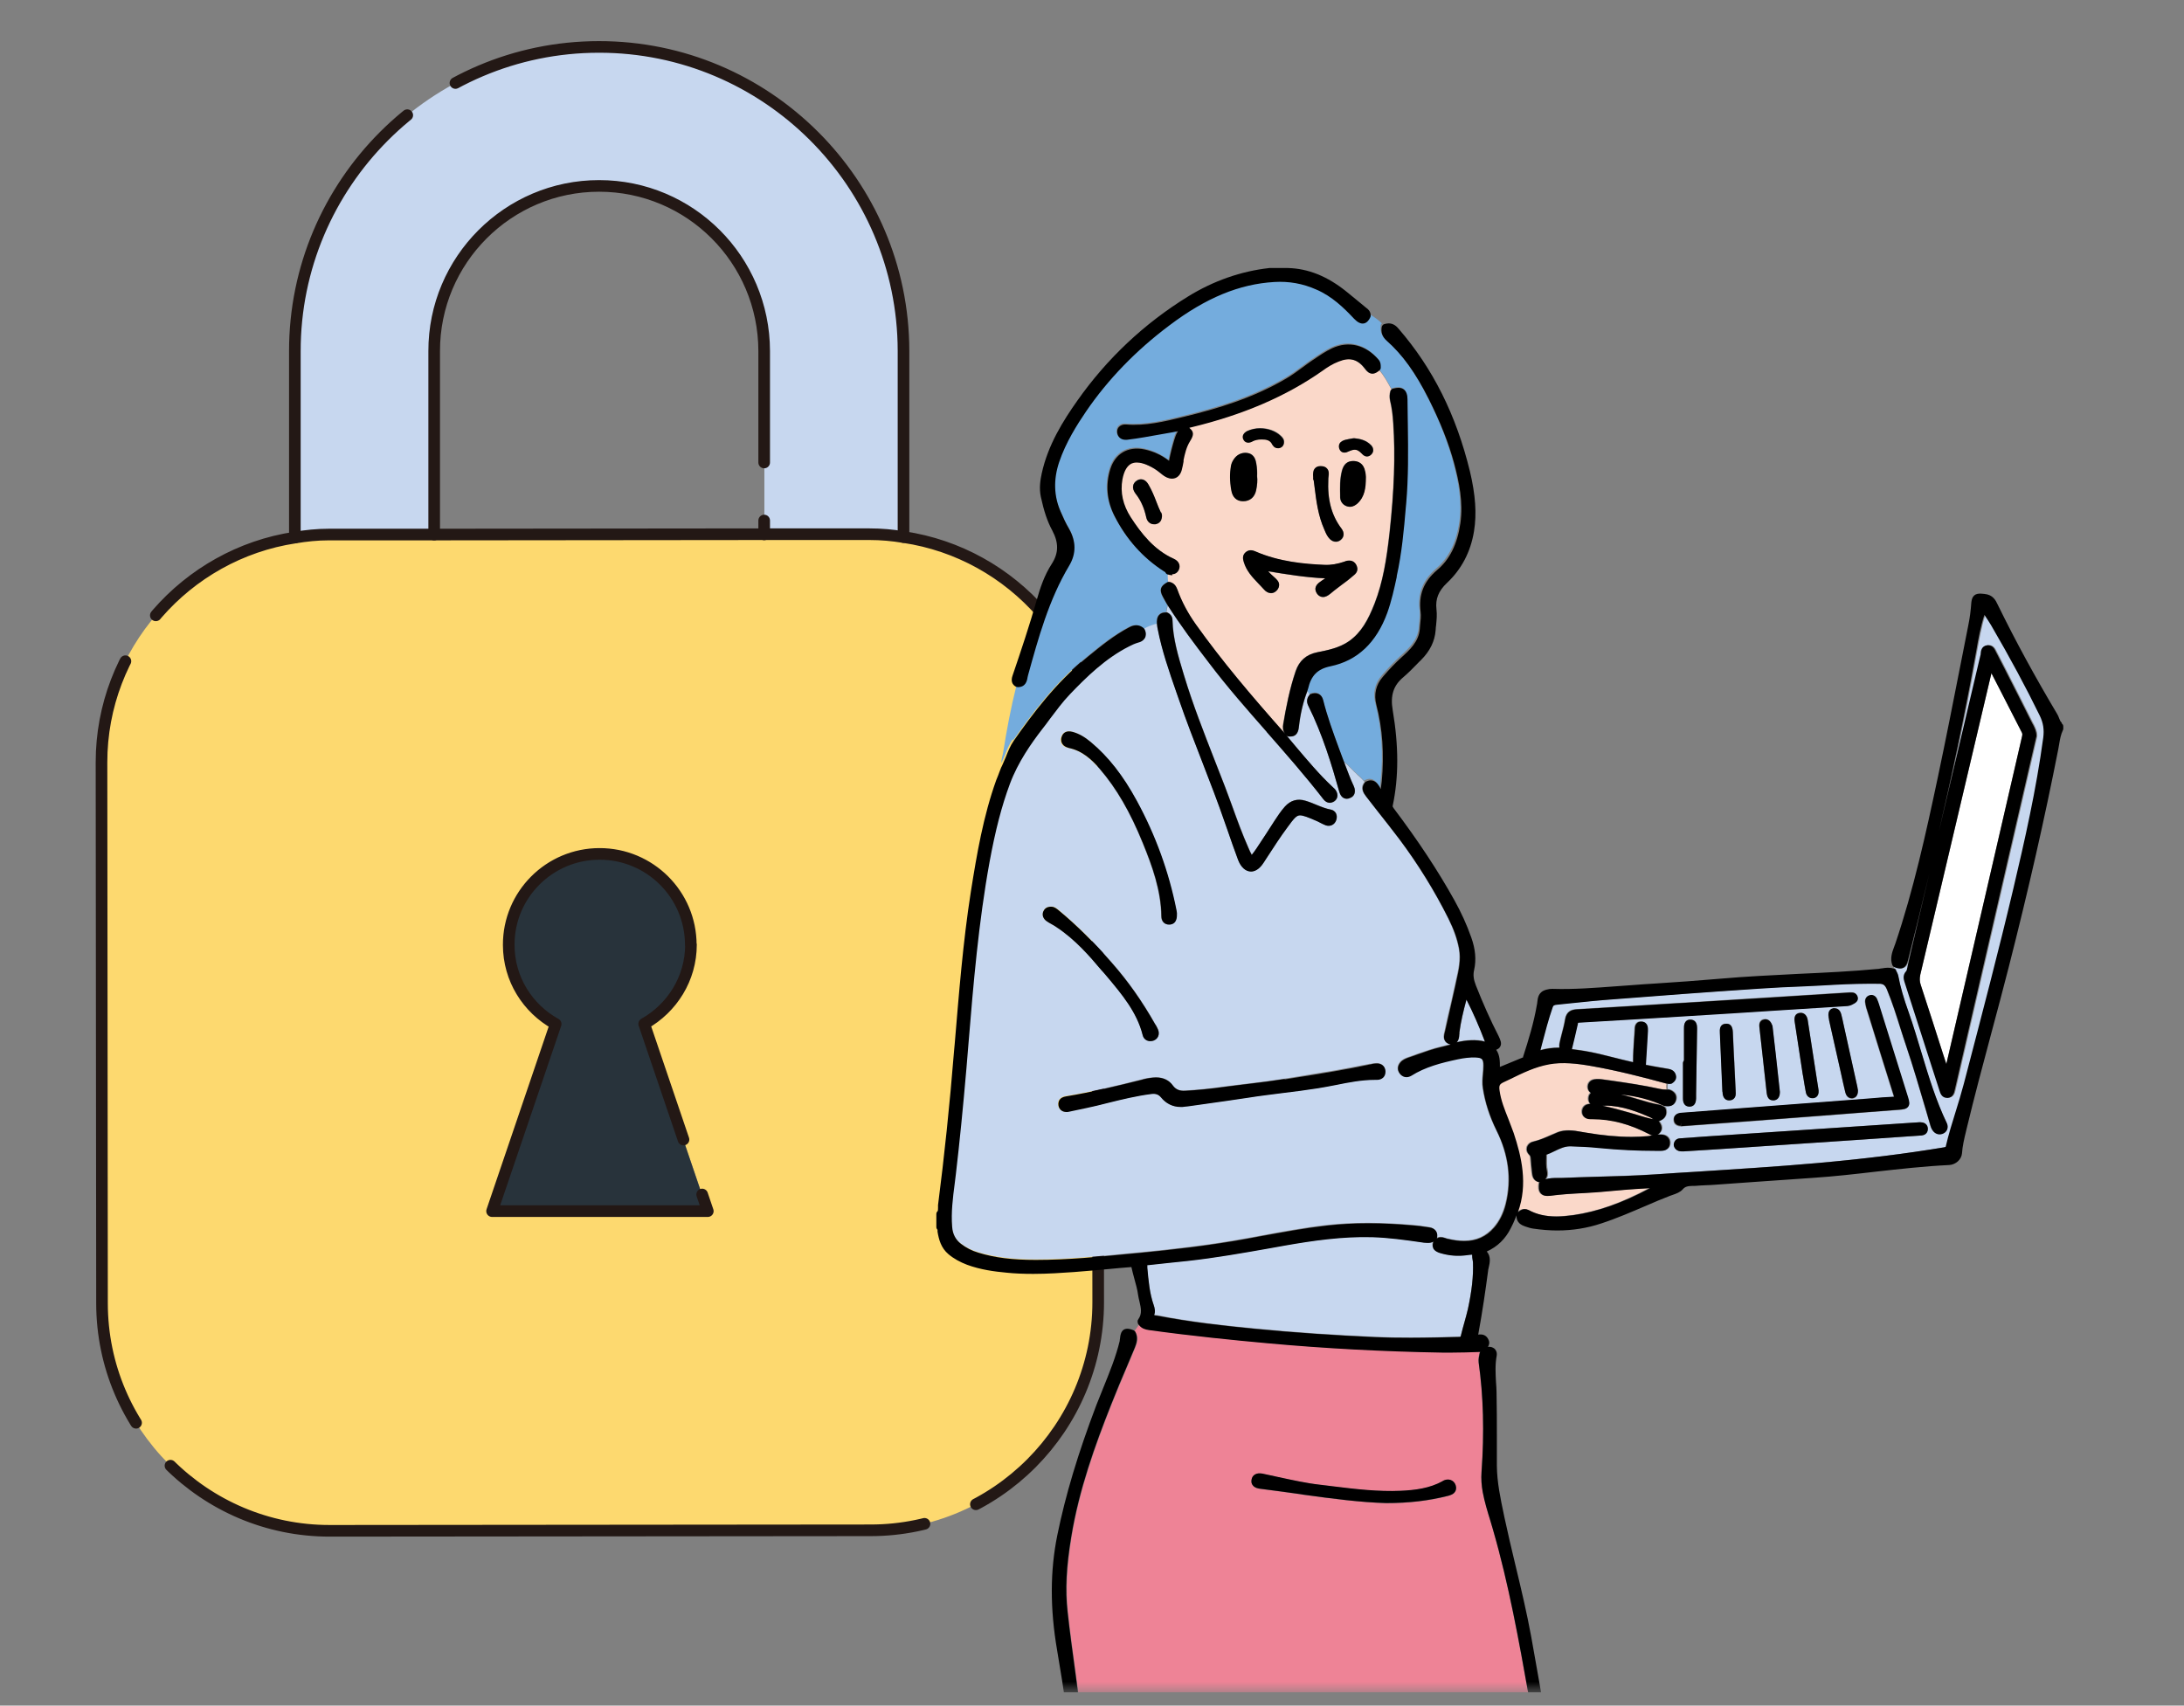 <svg width="137" height="107" viewBox="0 0 137 107" fill="none" xmlns="http://www.w3.org/2000/svg">
<rect x="0" y="0" width="137" height="107" fill="#808080" stroke="none"/>
<g clip-path="url(#clip0_769_6332)">
<mask id="mask0_769_6332" style="mask-type:luminance" maskUnits="userSpaceOnUse" x="0" y="0" width="137" height="107">
<path d="M136.13 0.178H0.869V106.178H136.13V0.178Z" fill="white"/>
</mask>
<g mask="url(#mask0_769_6332)">
<path d="M56.676 33.693C63.538 34.717 68.837 40.649 68.847 47.774L68.879 81.689C68.879 89.564 62.461 95.992 54.608 96.003L20.682 96.035C12.807 96.035 6.4 89.617 6.389 81.753L6.357 47.837C6.357 40.712 11.646 34.769 18.497 33.724C19.193 33.608 19.89 33.545 20.618 33.545H27.226L47.936 33.513H54.544C55.273 33.513 55.969 33.577 56.666 33.693H56.676ZM44.39 75.979L40.4 64.241C42.141 63.259 43.334 61.412 43.334 59.269C43.334 56.113 40.769 53.559 37.613 53.559C34.457 53.559 31.902 56.124 31.913 59.269C31.913 61.412 33.105 63.259 34.858 64.23L30.868 75.968H44.4L44.39 75.979Z" fill="#FDD96F"/>
<path d="M37.613 53.569C40.769 53.569 43.324 56.123 43.334 59.28C43.334 61.422 42.141 63.27 40.4 64.251L44.39 75.989H30.857L34.847 64.262C33.106 63.28 31.902 61.444 31.902 59.301C31.902 56.145 34.446 53.59 37.602 53.59L37.613 53.569Z" fill="#28333B"/>
<path d="M20.63 33.545C19.901 33.545 19.194 33.608 18.508 33.724V22.039C18.487 11.526 27.047 2.955 37.572 2.944C48.085 2.944 56.656 11.494 56.667 21.997V33.693C55.98 33.577 55.284 33.513 54.556 33.513H47.948V22.008C47.948 16.297 43.303 11.652 37.593 11.652C31.882 11.652 27.237 16.308 27.237 22.018V33.524H20.64L20.63 33.545Z" fill="#C7D7EF"/>
<path d="M56.676 33.693V21.997C56.655 11.483 48.073 2.933 37.57 2.944C27.046 2.944 18.485 11.526 18.496 22.039V33.724" stroke="#231815" stroke-width="0.729" stroke-linecap="round" stroke-linejoin="round" stroke-dasharray="51.03 3.64"/>
<path d="M27.236 33.534V22.029C27.226 16.318 31.87 11.663 37.581 11.663C43.292 11.663 47.925 16.297 47.936 22.018V33.524" stroke="#231815" stroke-width="0.729" stroke-linecap="round" stroke-linejoin="round" stroke-dasharray="51.03 3.64"/>
<path d="M56.676 33.693C55.979 33.577 55.282 33.513 54.554 33.513H47.946L27.236 33.534H20.628C19.9 33.534 19.192 33.608 18.506 33.724C11.656 34.759 6.357 40.712 6.367 47.837L6.399 81.753C6.399 89.627 12.817 96.045 20.691 96.034L54.617 96.003C62.471 96.003 68.889 89.564 68.889 81.689L68.857 47.774C68.857 40.649 63.547 34.706 56.686 33.693H56.676Z" stroke="#231815" stroke-width="0.729" stroke-linecap="round" stroke-linejoin="round" stroke-dasharray="48.41 3.46"/>
<path d="M43.333 59.28C43.333 56.123 40.768 53.569 37.612 53.569C34.456 53.569 31.902 56.134 31.912 59.28C31.912 61.422 33.105 63.27 34.857 64.241L30.867 75.979H44.4L40.409 64.23C42.151 63.248 43.344 61.401 43.344 59.258L43.333 59.28Z" stroke="#231815" stroke-width="0.729" stroke-linecap="round" stroke-linejoin="round" stroke-dasharray="51.03 3.64"/>
<path d="M98.194 131.702V131.607C98.321 130.214 98.321 128.757 98.194 127.142C98.11 125.928 98.004 124.714 97.909 123.5C97.856 122.814 97.793 122.138 97.74 121.452C97.592 119.668 97.402 117.853 97.202 116.101C97.138 115.531 97.075 114.971 97.012 114.401C96.706 111.488 96.347 108.933 95.925 106.569L95.893 106.4C95.27 102.948 94.637 99.37 93.645 95.939C93.592 95.749 93.528 95.559 93.476 95.369C93.296 94.789 93.117 94.198 93.001 93.585C92.927 93.174 92.895 92.751 92.927 92.319C93.106 89.817 93.043 87.569 92.747 85.457C92.716 85.257 92.758 85.067 92.8 84.909L92.821 84.835C92.821 84.835 92.832 84.803 92.842 84.793H92.821C92.219 84.814 91.597 84.835 90.984 84.835C90.837 84.835 90.678 84.835 90.52 84.835C86.741 84.771 83.068 84.571 79.574 84.254C77.357 84.054 74.729 83.79 72.069 83.42C71.837 83.389 71.604 83.315 71.446 83.114C71.351 83.241 71.266 83.368 71.171 83.494C71.203 83.515 71.214 83.536 71.235 83.558C71.435 83.906 71.34 84.254 71.214 84.539C71.055 84.93 70.887 85.32 70.718 85.721C70.39 86.502 70.042 87.315 69.725 88.118C68.712 90.683 67.709 93.459 67.224 96.404C66.918 98.293 66.844 99.75 66.992 101.133C67.129 102.399 67.308 103.687 67.477 104.933C67.678 106.4 67.878 107.909 68.037 109.408L68.058 109.63C68.269 111.688 68.48 113.757 68.691 115.816C68.965 118.55 69.177 121.421 69.356 124.598C69.419 125.77 69.462 126.741 69.493 127.649C69.546 129.475 69.588 131.301 69.63 133.116C69.63 133.296 69.63 133.486 69.63 133.665C69.63 133.824 69.62 133.971 69.63 134.13C69.63 134.446 69.472 134.657 69.166 134.742C69.145 134.742 69.134 134.742 69.113 134.742C69.113 134.995 69.134 135.249 69.113 135.502C69.092 136.061 69.198 136.199 69.683 136.389C69.683 136.378 69.694 136.357 69.704 136.346C69.736 136.283 69.81 136.251 69.873 136.241C70.074 136.23 70.264 136.262 70.485 136.336C71.066 136.526 71.72 136.631 72.47 136.642C73.525 136.653 74.655 136.674 75.784 136.674C77.558 136.674 79.025 136.631 80.418 136.558C81.843 136.473 83.29 136.294 84.683 136.114L85.601 135.998C87.797 135.724 90.077 135.439 92.262 134.9C92.747 134.784 93.233 134.679 93.718 134.563C94.964 134.278 96.252 133.992 97.476 133.56C97.592 133.517 97.687 133.507 97.772 133.507C97.909 133.507 98.099 133.549 98.247 133.75C98.247 133.729 98.268 133.708 98.278 133.676C98.352 133.275 98.416 132.874 98.479 132.472C98.426 132.472 98.384 132.441 98.342 132.399C98.152 132.156 98.173 131.902 98.205 131.691L98.194 131.702ZM91.291 93.564C91.196 93.744 90.995 93.807 90.837 93.849C89.612 94.166 88.377 94.303 86.952 94.303C85.358 94.25 83.585 94.029 81.759 93.775L81.569 93.744C80.735 93.628 79.891 93.511 79.057 93.406C78.888 93.385 78.708 93.343 78.592 93.195C78.518 93.1 78.487 92.984 78.508 92.847C78.55 92.53 78.835 92.382 79.194 92.456C79.542 92.519 79.88 92.593 80.218 92.678C81.062 92.857 81.938 93.047 82.804 93.153C83.089 93.184 83.385 93.216 83.669 93.258C85.042 93.427 86.467 93.596 87.871 93.533C88.757 93.49 89.686 93.385 90.51 92.92C90.847 92.73 91.196 92.846 91.312 93.184C91.375 93.364 91.333 93.49 91.291 93.575V93.564Z" fill="#EE8396"/>
<path d="M104.61 67.988C104.61 67.988 104.526 67.988 104.484 67.967C103.006 67.566 101.412 67.154 99.787 66.869C98.921 66.721 97.939 66.605 97.116 66.763C96.24 66.932 95.469 67.302 94.646 67.703L94.245 67.893C94.013 68.009 93.97 68.094 94.013 68.4C94.108 69.033 94.329 69.603 94.572 70.205C94.688 70.49 94.804 70.775 94.899 71.07C95.395 72.527 95.817 74.258 95.163 76.042C95.279 75.936 95.416 75.841 95.596 75.841C95.68 75.841 95.765 75.862 95.849 75.905C96.356 76.169 96.926 76.306 97.591 76.306C97.908 76.306 98.245 76.274 98.657 76.221C100.167 76.01 101.665 75.483 103.449 74.532C102.531 74.575 101.613 74.659 100.736 74.733C100.261 74.775 99.787 74.807 99.311 74.839C98.615 74.881 97.897 74.923 97.2 75.007C96.915 75.039 96.736 74.997 96.609 74.86C96.461 74.691 96.472 74.448 96.493 74.258C96.493 74.216 96.514 74.184 96.535 74.153C96.514 74.153 96.504 74.153 96.483 74.153C96.124 74.058 96.082 73.741 96.06 73.561C96.018 73.245 95.997 72.949 95.976 72.664C95.976 72.537 95.944 72.495 95.891 72.442C95.754 72.305 95.691 72.126 95.744 71.957C95.796 71.788 95.944 71.651 96.145 71.609C96.535 71.524 96.884 71.366 97.264 71.197C97.401 71.134 97.549 71.081 97.686 71.017C98.129 70.838 98.668 70.901 99.153 70.996C99.238 71.017 99.322 71.028 99.396 71.039C100.483 71.218 101.433 71.313 102.32 71.313C102.647 71.313 102.964 71.302 103.28 71.271C103.375 71.271 103.47 71.25 103.555 71.229H103.639C103.576 71.197 103.502 71.186 103.428 71.144C102.204 70.511 101.043 70.194 99.86 70.194H99.744C99.554 70.194 99.406 70.141 99.311 70.036C99.259 69.972 99.185 69.856 99.195 69.687C99.216 69.402 99.428 69.234 99.713 69.234C99.66 69.17 99.586 69.065 99.597 68.906C99.597 68.748 99.649 68.632 99.744 68.547C99.639 68.474 99.575 68.357 99.554 68.21C99.533 67.946 99.702 67.735 99.977 67.692C100.188 67.661 100.399 67.692 100.589 67.713L100.969 67.766C102.003 67.914 103.08 68.072 104.125 68.305C104.22 68.326 104.325 68.336 104.442 68.336C104.473 68.336 104.505 68.336 104.537 68.336C104.515 68.22 104.515 68.104 104.537 67.988H104.61Z" fill="#FAD8C9"/>
<path d="M101.761 68.653H101.697C102.046 68.737 102.404 68.832 102.742 68.938C103.196 69.075 103.671 69.212 104.146 69.297C104.231 69.307 104.294 69.35 104.347 69.392C104.347 69.381 104.347 69.36 104.357 69.35C103.545 68.98 102.668 68.748 101.75 68.663L101.761 68.653Z" fill="#FAD8C9"/>
<path d="M102.689 69.941C103.038 70.047 103.375 70.152 103.713 70.216C103.692 70.205 103.671 70.194 103.66 70.184C103.629 70.163 103.608 70.142 103.565 70.121C102.732 69.751 101.75 69.361 100.694 69.361C100.642 69.361 100.578 69.361 100.525 69.361C101.138 69.487 101.739 69.656 102.257 69.804C102.404 69.846 102.541 69.888 102.689 69.93V69.941Z" fill="#FAD8C9"/>
<path d="M63.558 46.444C64.74 44.755 66.208 42.813 68.097 41.272L68.234 41.156C69.026 40.501 69.86 39.836 70.799 39.34C71.148 39.15 71.454 39.182 71.707 39.403C71.728 39.414 71.739 39.435 71.749 39.456C71.971 39.33 72.214 39.245 72.457 39.171C72.488 39.171 72.531 39.15 72.562 39.139V39.108C72.552 38.918 72.562 38.707 72.7 38.559C72.794 38.453 72.932 38.401 73.111 38.401C73.132 38.401 73.143 38.401 73.153 38.401C73.174 38.263 73.185 38.126 73.238 37.989C73.217 37.957 73.196 37.936 73.185 37.904L73.101 37.757C73.048 37.651 72.984 37.556 72.932 37.451C72.7 37.018 72.763 36.775 73.196 36.532C73.227 36.511 73.259 36.511 73.291 36.511C73.291 36.332 73.291 36.163 73.269 35.983H73.217C73.143 35.962 73.079 35.899 73.058 35.836C73.058 35.836 73.037 35.836 73.027 35.815C73.006 35.815 72.985 35.793 72.974 35.783C71.654 34.938 70.609 33.777 69.871 32.31C69.385 31.349 69.29 30.357 69.607 29.365C69.902 28.394 70.715 27.919 71.739 28.13C72.298 28.246 72.826 28.489 73.291 28.848C73.386 28.404 73.502 27.951 73.628 27.497C73.671 27.338 73.734 27.148 73.85 26.99L73.523 27.053C72.921 27.159 72.32 27.275 71.718 27.37C71.391 27.423 71.032 27.476 70.641 27.528C70.609 27.528 70.588 27.528 70.557 27.528C70.272 27.528 70.061 27.349 70.04 27.085C70.018 26.905 70.092 26.789 70.145 26.726C70.251 26.61 70.409 26.557 70.588 26.568C71.823 26.673 73.016 26.378 74.188 26.093L74.272 26.072C76.225 25.597 78.516 24.931 80.637 23.686C80.996 23.475 81.345 23.221 81.672 22.979C81.872 22.831 82.073 22.683 82.273 22.546L82.358 22.493C82.727 22.24 83.097 21.986 83.519 21.786C84.564 21.3 85.63 21.575 86.443 22.514C86.57 22.673 86.57 22.841 86.57 22.958V23.01C86.57 23.074 86.538 23.127 86.496 23.169C86.823 23.528 87.045 23.96 87.277 24.383C87.298 24.361 87.33 24.34 87.361 24.34C87.488 24.309 87.594 24.288 87.699 24.288C87.963 24.288 88.269 24.414 88.269 25.005C88.269 25.544 88.269 26.093 88.29 26.631C88.311 28.246 88.332 29.914 88.185 31.561L88.163 31.782C88.037 33.207 87.91 34.674 87.594 36.099V36.152C87.425 36.891 87.256 37.662 86.992 38.401C86.316 40.279 85.113 41.409 83.424 41.757C82.611 41.926 82.21 42.338 82.02 43.172C82.02 43.182 82.02 43.193 82.01 43.203C81.999 43.235 81.988 43.267 81.978 43.298C81.988 43.32 82.01 43.351 82.02 43.372C82.052 43.436 82.094 43.499 82.126 43.552C82.147 43.541 82.157 43.52 82.178 43.51C82.569 43.351 82.886 43.51 82.981 43.879C83.234 44.903 83.603 45.916 83.962 46.887L84.195 47.51C84.226 47.595 84.258 47.679 84.29 47.764C84.596 47.985 84.817 48.291 85.103 48.534C85.271 48.671 85.419 48.83 85.567 48.988C85.577 48.977 85.599 48.956 85.609 48.946C85.715 48.893 85.82 48.861 85.915 48.861C86.232 48.861 86.401 49.146 86.464 49.252C86.496 49.305 86.517 49.357 86.549 49.41C86.58 49.252 86.601 49.093 86.612 48.925C86.781 47.246 86.665 45.631 86.274 44.122C86.105 43.478 86.243 42.866 86.675 42.37C87.108 41.863 87.467 41.504 87.815 41.177C88.364 40.681 88.934 40.163 88.997 39.361C88.997 39.277 89.019 39.182 89.019 39.097C89.05 38.823 89.071 38.559 89.05 38.306C88.913 37.229 89.24 36.395 90.085 35.667C90.876 34.991 91.351 34.041 91.541 32.743C91.731 31.434 91.468 30.157 91.151 28.964C90.813 27.718 90.306 26.409 89.567 24.953C88.734 23.295 87.921 22.166 86.918 21.279C86.654 21.047 86.559 20.762 86.612 20.403C86.612 20.361 86.654 20.319 86.686 20.287C86.464 20.065 86.211 19.896 85.947 19.728C85.947 19.749 85.947 19.77 85.936 19.791C85.704 20.298 85.324 20.361 84.912 19.918C84.258 19.21 83.519 18.503 82.537 18.081C81.682 17.701 80.827 17.553 79.909 17.606C77.703 17.743 75.613 18.609 73.322 20.329C71.222 21.913 69.459 23.728 68.097 25.723C67.538 26.547 66.831 27.655 66.408 28.901C66.028 29.998 66.071 31.054 66.514 32.046C66.651 32.363 66.82 32.732 67.021 33.081C67.485 33.872 67.485 34.653 67.042 35.392C65.754 37.546 65.089 39.952 64.456 42.275C64.445 42.317 64.434 42.37 64.424 42.412C64.392 42.623 64.308 43.013 63.812 43.024C63.812 43.024 63.78 43.024 63.759 43.013C63.41 44.396 63.147 45.8 62.925 47.215C62.893 47.415 62.798 47.647 62.819 47.869C62.893 47.711 62.957 47.563 63.02 47.405C63.157 47.056 63.305 46.697 63.527 46.37L63.558 46.444Z" fill="#74ACDD"/>
<path d="M118.914 60.852C118.914 60.852 118.935 60.916 118.956 60.937C118.998 61.021 119.04 61.106 119.061 61.211C119.188 61.887 119.399 62.594 119.716 63.502C120.011 64.336 120.275 65.201 120.518 66.035C120.961 67.502 121.415 69.033 122.101 70.437C122.217 70.68 122.144 70.944 121.901 71.081C121.679 71.197 121.436 71.155 121.257 70.954C121.13 70.806 121.088 70.637 121.046 70.49L120.782 69.582C120.402 68.273 120.001 66.922 119.558 65.602C119.441 65.243 119.325 64.895 119.209 64.536C118.945 63.713 118.681 62.858 118.344 62.045C118.228 61.781 118.122 61.697 117.858 61.697C116.94 61.697 116 61.707 115.071 61.76C114.385 61.802 113.688 61.834 113.002 61.866C112.126 61.908 111.229 61.95 110.342 62.003C107.112 62.225 103.924 62.467 101.233 62.668C100.325 62.742 99.396 62.837 98.499 62.921L97.686 63.006C97.475 63.027 97.422 63.058 97.38 63.164C97.116 63.924 96.905 64.726 96.704 65.497L96.609 65.866C96.989 65.761 97.37 65.708 97.781 65.708H97.802C97.781 65.528 97.823 65.37 97.855 65.233C97.887 65.117 97.908 65.011 97.939 64.895C98.024 64.579 98.108 64.262 98.161 63.935C98.246 63.407 98.594 63.322 98.889 63.301C100.916 63.185 102.932 63.058 104.959 62.932L105.698 62.89C109.129 62.678 112.559 62.457 116 62.246H116.042C116.042 62.246 116.106 62.246 116.137 62.246C116.37 62.246 116.465 62.393 116.496 62.478C116.57 62.668 116.496 62.826 116.285 62.942L116.243 62.963C116.106 63.048 115.958 63.101 115.779 63.101L111.25 63.386C109.519 63.491 107.788 63.597 106.067 63.713C103.724 63.861 101.391 63.998 99.048 64.135C98.995 64.135 98.974 64.135 98.963 64.146C98.963 64.146 98.963 64.156 98.963 64.188C98.847 64.705 98.721 65.254 98.583 65.803C98.837 65.835 99.09 65.866 99.343 65.909C99.987 66.014 100.621 66.172 101.233 66.331C101.592 66.426 101.961 66.51 102.32 66.595C102.341 66.595 102.383 66.605 102.426 66.616C102.426 66.595 102.426 66.573 102.426 66.542C102.426 66.077 102.468 65.602 102.489 65.148C102.5 64.959 102.51 64.779 102.521 64.589V64.557C102.521 64.431 102.542 64.072 102.911 64.072C102.932 64.072 102.953 64.072 102.974 64.072C103.376 64.125 103.354 64.526 103.344 64.652C103.333 64.895 103.312 65.138 103.302 65.391C103.281 65.835 103.259 66.288 103.217 66.732C103.217 66.763 103.217 66.785 103.217 66.795C103.217 66.795 103.238 66.795 103.26 66.795C103.513 66.837 103.766 66.88 104.009 66.932C104.209 66.964 104.41 67.006 104.621 67.038C104.727 67.059 104.991 67.101 105.086 67.386C105.191 67.703 104.938 67.882 104.853 67.946C104.811 67.977 104.758 67.988 104.706 67.988H104.663C104.663 67.988 104.642 67.988 104.632 67.988C104.6 68.104 104.6 68.22 104.632 68.336C104.663 68.336 104.685 68.336 104.706 68.336C104.727 68.336 104.737 68.336 104.748 68.336C105.244 68.505 105.212 68.853 105.17 68.991C105.107 69.244 104.917 69.381 104.663 69.381C104.6 69.381 104.526 69.381 104.452 69.36C104.431 69.36 104.421 69.36 104.41 69.35C104.41 69.35 104.41 69.35 104.399 69.35C104.399 69.36 104.4 69.381 104.389 69.392C104.389 69.392 104.389 69.392 104.399 69.392C104.41 69.392 104.431 69.413 104.442 69.413C104.495 69.445 104.526 69.487 104.537 69.54C104.642 69.888 104.494 70.173 104.157 70.3C104.136 70.3 104.115 70.3 104.093 70.31C104.241 70.49 104.304 70.659 104.273 70.827C104.252 70.954 104.167 71.07 104.03 71.165C104.093 71.165 104.157 71.155 104.231 71.155C104.568 71.155 104.801 71.366 104.801 71.672C104.801 71.851 104.737 71.968 104.674 72.02C104.579 72.126 104.431 72.179 104.241 72.179H103.935C102.795 72.179 101.613 72.115 100.314 71.999C99.734 71.946 99.143 71.925 98.573 71.904H98.531C98.193 71.904 97.876 72.052 97.549 72.21C97.391 72.284 97.222 72.369 97.053 72.432V72.59C97.053 72.886 97.032 73.16 97.095 73.435C97.137 73.635 97.116 73.794 97.032 73.92C97.021 73.941 97 73.952 96.99 73.973C97.253 73.899 97.528 73.899 97.771 73.889C97.855 73.889 97.939 73.889 98.024 73.889C98.742 73.857 99.459 73.836 100.177 73.815C101.381 73.783 102.616 73.741 103.84 73.667C104.716 73.614 105.592 73.551 106.468 73.498C108.939 73.34 111.482 73.181 113.995 72.96C116.971 72.696 119.6 72.379 122.006 71.968C122.101 71.957 122.101 71.946 122.123 71.894C122.302 71.165 122.524 70.437 122.735 69.74C122.914 69.16 123.094 68.569 123.252 67.977L123.379 67.492C124.392 63.65 125.437 59.67 126.355 55.743C127.063 52.745 127.78 49.547 128.234 46.264C128.308 45.758 128.234 45.346 128.023 44.903C127.158 43.129 126.155 41.272 124.962 39.213C124.835 38.992 124.688 38.78 124.54 38.559C124.297 39.319 124.17 40.079 124.033 40.807L123.959 41.208C123.273 44.998 122.471 48.734 121.679 52.186C122.323 49.463 122.956 46.75 123.6 44.027L124.276 41.166C124.276 41.166 124.297 41.081 124.308 41.039V40.997C124.329 40.849 124.35 40.511 124.719 40.469C124.719 40.469 124.761 40.469 124.772 40.469C125.057 40.469 125.173 40.702 125.247 40.849L125.268 40.892L125.828 41.979C126.408 43.119 126.989 44.259 127.559 45.399L127.59 45.452C127.685 45.652 127.801 45.874 127.801 46.138C127.801 46.148 127.801 46.169 127.801 46.18L127.654 46.813C127.506 47.468 127.358 48.122 127.2 48.777L122.671 68.4C122.64 68.537 122.576 68.832 122.249 68.864C122.228 68.864 122.207 68.864 122.196 68.864C121.869 68.864 121.774 68.579 121.732 68.431L121.077 66.405C120.56 64.8 120.043 63.185 119.526 61.581C119.484 61.443 119.389 61.169 119.631 60.916C119.674 60.873 119.684 60.789 119.705 60.694C119.705 60.652 119.716 60.609 119.726 60.567C120.18 58.636 120.634 56.704 121.088 54.783C120.624 56.736 120.159 58.572 119.747 60.23C119.705 60.388 119.621 60.747 119.251 60.747C119.156 60.747 119.04 60.715 118.893 60.662C118.871 60.662 118.85 60.641 118.84 60.631C118.819 60.662 118.808 60.694 118.797 60.736C118.808 60.736 118.829 60.736 118.84 60.736C118.892 60.757 118.935 60.8 118.966 60.852H118.914ZM114.997 63.28C114.997 63.28 115.061 63.28 115.092 63.28C115.208 63.28 115.42 63.333 115.504 63.671C115.557 63.871 115.599 64.072 115.641 64.272L116.486 68.094C116.507 68.167 116.518 68.231 116.528 68.315L116.549 68.421C116.549 68.79 116.37 68.885 116.254 68.917C116.222 68.917 116.19 68.927 116.159 68.927C116.064 68.927 115.842 68.885 115.757 68.558C115.662 68.167 115.578 67.777 115.494 67.397L114.734 64.008C114.734 64.008 114.712 63.913 114.702 63.85C114.681 63.713 114.639 63.375 114.987 63.301L114.997 63.28ZM112.855 63.544C113.118 63.481 113.34 63.65 113.393 63.966C113.562 65.064 113.731 66.162 113.9 67.249L114.079 68.4C114.111 68.801 113.836 68.875 113.752 68.885C113.731 68.885 113.71 68.885 113.689 68.885C113.477 68.885 113.309 68.737 113.277 68.505C113.214 68.178 113.161 67.84 113.108 67.513L113.087 67.407C112.918 66.299 112.749 65.201 112.58 64.093C112.527 63.766 112.622 63.586 112.855 63.533V63.544ZM110.617 63.945C110.617 63.945 110.691 63.924 110.733 63.924C110.838 63.924 110.976 63.966 111.092 64.156C111.145 64.251 111.176 64.346 111.187 64.431C111.314 65.497 111.43 66.563 111.546 67.618L111.641 68.484C111.641 68.906 111.419 69.001 111.282 69.012C111.261 69.012 111.24 69.012 111.208 69.012C111.05 69.012 110.86 68.938 110.817 68.569C110.67 67.175 110.511 65.771 110.353 64.378C110.321 64.061 110.501 63.956 110.617 63.924V63.945ZM108.231 64.22C108.537 64.177 108.685 64.357 108.706 64.726C108.727 65.191 108.748 65.655 108.77 66.12L108.801 66.7C108.801 66.7 108.801 66.721 108.801 66.742L108.822 67.175C108.843 67.597 108.865 68.009 108.875 68.431V68.474C108.875 68.6 108.896 68.78 108.77 68.906C108.717 68.959 108.632 69.022 108.474 69.022C108.084 69.022 108.062 68.611 108.052 68.474C107.999 67.239 107.946 66.004 107.893 64.769V64.726C107.862 64.42 107.978 64.241 108.221 64.209L108.231 64.22ZM105.635 66.109C105.635 65.592 105.635 65.075 105.635 64.557V64.505C105.635 64.378 105.635 63.977 106.025 63.956C106.183 63.956 106.278 64.019 106.331 64.072C106.468 64.209 106.458 64.41 106.458 64.547C106.437 65.909 106.416 67.27 106.395 68.632V68.906C106.384 69.329 106.162 69.413 105.983 69.413H105.962C105.571 69.392 105.571 69.012 105.571 68.885V66.668C105.571 66.605 105.592 66.552 105.635 66.51V66.099V66.109ZM105.487 69.825C106.637 69.74 107.788 69.645 108.938 69.561L116.876 68.959C117.056 68.948 117.235 68.927 117.415 68.917C117.847 68.875 118.301 68.843 118.745 68.822C118.766 68.822 118.787 68.822 118.797 68.822C118.797 68.801 118.797 68.79 118.776 68.758C118.259 67.112 117.742 65.465 117.235 63.819L117.056 63.248C117.024 63.132 116.992 63.006 116.982 62.879C116.961 62.689 117.066 62.52 117.256 62.457C117.436 62.404 117.626 62.489 117.71 62.657C117.763 62.763 117.805 62.879 117.837 62.985C118.449 64.948 119.061 66.901 119.674 68.864C119.748 69.096 119.79 69.276 119.684 69.434C119.568 69.603 119.357 69.614 119.114 69.635C117.52 69.751 115.926 69.877 114.322 70.004L111.134 70.247C109.91 70.342 108.696 70.437 107.45 70.521L105.445 70.669C105.445 70.669 105.445 70.669 105.423 70.669C105.423 70.669 105.423 70.669 105.413 70.669C105.012 70.648 104.97 70.374 104.97 70.257C104.97 69.888 105.35 69.856 105.476 69.846L105.487 69.825ZM120.845 71.081C120.729 71.207 120.55 71.229 120.444 71.239L119.22 71.324C118.407 71.376 117.594 71.44 116.781 71.493C113.784 71.693 110.796 71.894 107.799 72.094C107.292 72.126 106.785 72.157 106.278 72.189L105.613 72.231C105.613 72.231 105.54 72.231 105.487 72.231C105.339 72.231 105.223 72.189 105.128 72.105C105.012 71.999 104.959 71.841 105.012 71.693C105.096 71.429 105.328 71.418 105.445 71.408C105.793 71.387 106.131 71.366 106.468 71.334L107.218 71.281L119.885 70.437C120.054 70.437 120.212 70.416 120.381 70.405C120.412 70.405 120.444 70.405 120.465 70.405C120.866 70.405 120.919 70.701 120.93 70.785C120.94 70.933 120.888 71.028 120.845 71.081Z" fill="#C7D7EF"/>
<path d="M89.906 77.868C89.801 77.931 89.664 77.963 89.505 77.953C89.368 77.953 89.241 77.931 89.104 77.91C88.144 77.763 87.12 77.625 86.064 77.594C84.196 77.541 82.317 77.815 80.565 78.121L79.625 78.29C77.957 78.586 76.226 78.892 74.506 79.082C74.073 79.124 73.63 79.177 73.197 79.219C72.806 79.261 72.416 79.304 72.025 79.346C72.004 79.346 71.972 79.346 71.951 79.346V79.515C72.036 80.338 72.109 81.119 72.373 81.869C72.416 82.006 72.5 82.249 72.395 82.481C72.426 82.481 72.458 82.491 72.49 82.502H72.553C74.685 82.924 76.807 83.156 78.781 83.346C81.166 83.579 83.689 83.748 86.265 83.864C86.951 83.895 87.69 83.906 88.502 83.906C89.516 83.906 90.54 83.885 91.511 83.853C91.627 83.853 91.627 83.853 91.648 83.737C91.711 83.473 91.785 83.209 91.859 82.945C91.933 82.671 92.018 82.386 92.081 82.101C92.324 80.982 92.429 80.053 92.397 79.198C92.397 79.145 92.387 79.082 92.376 79.029C92.355 78.934 92.334 78.818 92.345 78.691C92.229 78.691 92.123 78.713 92.028 78.723C91.458 78.808 90.877 78.765 90.318 78.586C90.181 78.544 89.991 78.459 89.896 78.28C89.854 78.195 89.822 78.069 89.885 77.889C89.885 77.879 89.885 77.868 89.906 77.847V77.868Z" fill="#C7D7EF"/>
<path d="M93.157 65.338C92.777 64.346 92.408 63.502 91.996 62.7C91.806 63.417 91.648 64.093 91.553 64.769C91.553 64.8 91.553 64.842 91.553 64.874C91.553 65.001 91.532 65.233 91.394 65.37C91.975 65.233 92.609 65.18 93.168 65.328L93.157 65.338Z" fill="#C7D7EF"/>
<path d="M85.134 48.587C84.849 48.344 84.617 48.038 84.322 47.816C84.353 47.901 84.385 47.985 84.416 48.069C84.564 48.481 84.733 48.914 84.923 49.315C85.008 49.495 85.029 49.674 84.965 49.811C84.934 49.896 84.86 50.012 84.68 50.075C84.617 50.096 84.554 50.117 84.49 50.117C84.332 50.117 84.121 50.033 84.015 49.663C83.54 47.996 82.96 46.075 82.073 44.28C81.957 44.048 81.978 43.826 82.136 43.626C82.136 43.626 82.158 43.615 82.168 43.605C82.126 43.541 82.094 43.478 82.063 43.425C82.052 43.404 82.031 43.372 82.02 43.351C81.757 44.027 81.577 44.776 81.482 45.631C81.44 46.011 81.26 46.212 80.954 46.212C80.923 46.212 80.88 46.212 80.838 46.212C80.796 46.212 80.754 46.191 80.722 46.159C80.764 46.222 80.817 46.264 80.859 46.328L81.292 46.845C82.01 47.7 82.759 48.597 83.593 49.368L83.625 49.4C83.688 49.463 83.762 49.526 83.815 49.611C83.973 49.874 83.92 50.149 83.677 50.297C83.593 50.349 83.509 50.371 83.424 50.371C83.276 50.371 83.139 50.297 83.023 50.149C81.904 48.692 80.669 47.288 79.466 45.927C78.241 44.533 76.975 43.098 75.835 41.588C74.927 40.406 74.061 39.245 73.259 37.999C73.206 38.126 73.196 38.274 73.175 38.411C73.185 38.411 73.196 38.411 73.217 38.411C73.428 38.506 73.555 38.675 73.555 38.897C73.586 40.058 73.924 41.187 74.251 42.275L74.294 42.412C74.832 44.196 75.529 45.958 76.194 47.668C76.415 48.228 76.626 48.787 76.848 49.347C77.006 49.748 77.154 50.16 77.302 50.571C77.619 51.437 77.946 52.334 78.315 53.178C78.379 53.316 78.463 53.516 78.526 53.622C78.6 53.537 78.727 53.358 78.822 53.221C79.213 52.64 79.614 52.028 79.951 51.489C80.131 51.205 80.342 50.877 80.606 50.592C80.965 50.202 81.398 50.075 81.883 50.223C82.126 50.297 82.348 50.392 82.569 50.476C82.875 50.603 83.171 50.73 83.488 50.782C83.625 50.814 83.741 50.888 83.804 51.004C83.878 51.131 83.889 51.3 83.825 51.447C83.72 51.732 83.435 51.859 83.16 51.764C83.034 51.711 82.918 51.658 82.802 51.595C82.728 51.553 82.643 51.511 82.559 51.479C82.073 51.268 81.757 51.141 81.556 51.141C81.334 51.141 81.176 51.331 80.754 51.912C80.321 52.492 79.92 53.115 79.529 53.717L79.255 54.139C78.97 54.572 78.674 54.667 78.484 54.667C78.147 54.667 77.851 54.403 77.671 53.938C77.429 53.305 77.196 52.64 76.985 52.007L76.859 51.648C76.415 50.35 75.909 49.051 75.423 47.795C74.927 46.518 74.41 45.188 73.956 43.868L73.797 43.414C73.354 42.137 72.89 40.807 72.626 39.435C72.605 39.35 72.594 39.277 72.584 39.192V39.118C72.584 39.118 72.499 39.139 72.467 39.15C72.225 39.224 71.982 39.308 71.76 39.435C71.76 39.435 71.76 39.446 71.771 39.456C71.887 39.688 71.845 39.857 71.802 39.963C71.75 40.068 71.634 40.206 71.37 40.279C71.159 40.332 70.969 40.427 70.81 40.512C69.301 41.272 68.097 42.465 67.084 43.52C66.62 44.006 66.208 44.554 65.817 45.082C65.659 45.293 65.501 45.515 65.332 45.726C64.656 46.592 63.822 47.763 63.316 49.146C62.798 50.539 62.408 52.049 62.038 54.055C61.352 57.812 61.025 61.686 60.719 65.434L60.592 66.964C60.371 69.529 60.16 71.64 59.927 73.625C59.906 73.825 59.874 74.026 59.853 74.227C59.737 75.113 59.621 76.021 59.695 76.929C59.737 77.393 59.906 77.742 60.244 77.995C60.571 78.248 60.941 78.438 61.342 78.554C62.366 78.86 63.474 79.008 64.941 79.008C66.957 79.008 68.974 78.808 70.916 78.618L71.486 78.565C73.354 78.385 75.803 78.121 78.263 77.668L79.118 77.509C80.448 77.266 81.82 77.003 83.192 76.855C84.86 76.665 86.623 76.665 88.734 76.855C88.934 76.876 89.135 76.908 89.335 76.929C89.441 76.939 89.536 76.96 89.631 76.971C90.011 77.024 90.138 77.277 90.127 77.499C90.127 77.562 90.117 77.615 90.096 77.668C90.233 77.573 90.423 77.562 90.644 77.647C90.687 77.668 90.729 77.678 90.782 77.689C91.172 77.784 91.51 77.826 91.827 77.826C92.587 77.826 93.188 77.552 93.684 76.992C94.033 76.591 94.275 76.095 94.423 75.525C94.803 73.973 94.613 72.421 93.853 70.901C93.41 70.015 93.135 69.149 92.998 68.252C92.945 67.946 92.977 67.64 92.998 67.355C93.009 67.175 93.03 67.006 93.03 66.838C93.03 66.405 92.946 66.331 92.513 66.31C92.164 66.299 91.805 66.331 91.404 66.426C90.38 66.647 89.378 66.89 88.491 67.46C88.396 67.524 88.301 67.545 88.195 67.545C88.09 67.545 87.942 67.513 87.805 67.355C87.625 67.133 87.625 66.869 87.805 66.637C87.942 66.468 88.143 66.384 88.311 66.32C88.501 66.257 88.692 66.194 88.882 66.12C89.367 65.951 89.863 65.771 90.37 65.655C90.549 65.613 90.729 65.571 90.908 65.518C90.929 65.518 90.95 65.507 90.972 65.497C90.813 65.476 90.697 65.412 90.634 65.296C90.507 65.117 90.56 64.885 90.602 64.716L90.623 64.631C90.739 64.072 90.866 63.513 91.003 62.953C91.088 62.584 91.172 62.204 91.257 61.824L91.32 61.528C91.478 60.831 91.626 60.177 91.499 59.491C91.383 58.889 91.172 58.287 90.834 57.601C89.969 55.87 88.934 54.202 87.763 52.63C87.319 52.038 86.844 51.437 86.39 50.867C86.158 50.561 85.915 50.265 85.683 49.959C85.535 49.769 85.282 49.452 85.578 49.072C85.578 49.072 85.599 49.062 85.599 49.051C85.451 48.893 85.303 48.734 85.134 48.597V48.587ZM66.567 46.254C66.651 45.948 66.894 45.811 67.274 45.916C67.654 46.022 68.013 46.222 68.403 46.55C69.512 47.478 70.43 48.65 71.296 50.244C72.457 52.387 73.291 54.688 73.776 57.084C73.787 57.158 73.797 57.242 73.808 57.285V57.327C73.808 57.485 73.829 57.96 73.365 58.002C73.344 58.002 73.333 58.002 73.312 58.002C73.027 58.002 72.837 57.791 72.837 57.485C72.816 55.849 72.256 54.319 71.676 52.894C70.884 50.93 70.019 49.452 68.974 48.238C68.499 47.679 67.886 47.088 67 46.919C66.82 46.887 66.683 46.792 66.599 46.666C66.546 46.581 66.493 46.444 66.546 46.254H66.567ZM65.976 57.971C65.87 57.907 65.754 57.844 65.648 57.77C65.437 57.633 65.364 57.401 65.448 57.179C65.501 57.031 65.638 56.852 65.986 56.873C66.166 56.883 66.314 57.01 66.44 57.116C67.538 58.034 68.625 59.1 69.765 60.409C70.768 61.549 71.655 62.805 72.478 64.262L72.51 64.304C72.562 64.399 72.615 64.494 72.657 64.6C72.763 64.895 72.647 65.17 72.362 65.275C72.299 65.296 72.235 65.307 72.161 65.307C71.94 65.307 71.75 65.159 71.686 64.927C71.317 63.481 70.367 62.351 69.448 61.254L69.142 60.895C68.361 59.966 67.443 58.91 66.271 58.14C66.176 58.076 66.071 58.013 65.976 57.96V57.971ZM85.947 66.743C86.053 66.721 86.169 66.7 86.285 66.69C86.623 66.658 86.865 66.859 86.886 67.165C86.897 67.355 86.823 67.481 86.76 67.555C86.665 67.661 86.517 67.724 86.348 67.724H86.211C85.398 67.724 84.585 67.882 83.804 68.041C83.424 68.115 83.034 68.199 82.643 68.252C81.915 68.368 81.176 68.463 80.458 68.547C79.74 68.642 79.001 68.727 78.284 68.843C77.407 68.98 76.531 69.096 75.655 69.223L74.684 69.36C74.568 69.381 74.452 69.392 74.325 69.403L74.156 69.424C74.156 69.424 74.072 69.424 74.03 69.424C73.544 69.424 73.122 69.213 72.805 68.822C72.647 68.632 72.467 68.579 72.204 68.611C71.285 68.727 70.367 68.959 69.48 69.17C69.016 69.286 68.562 69.392 68.097 69.498L67.644 69.593C67.443 69.635 67.242 69.677 67.052 69.719C66.989 69.73 66.936 69.74 66.873 69.74C66.62 69.74 66.43 69.593 66.377 69.35C66.345 69.17 66.398 69.054 66.44 68.98C66.525 68.864 66.662 68.79 66.852 68.759C68.456 68.505 70.071 68.104 71.623 67.714L71.729 67.682C71.993 67.619 72.246 67.587 72.499 67.576C72.964 67.576 73.323 67.756 73.555 68.083C73.734 68.336 73.966 68.431 74.325 68.41C75.075 68.368 75.877 68.294 76.922 68.146C77.408 68.083 77.883 68.02 78.368 67.967C79.086 67.882 79.835 67.787 80.553 67.671L81.419 67.534C82.897 67.291 84.438 67.049 85.926 66.732L85.947 66.743Z" fill="#C7D7EF"/>
<path d="M80.691 46.138C80.691 46.138 80.638 46.085 80.617 46.053C80.638 46.085 80.659 46.106 80.691 46.138Z" fill="#FAD8C9"/>
<path d="M73.83 36.965C74.115 37.735 74.506 38.485 75.012 39.192C76.648 41.483 78.443 43.604 80.607 46.043C80.438 45.842 80.459 45.599 80.48 45.43C80.67 44.354 80.892 43.214 81.261 42.105C81.483 41.451 81.926 41.06 82.602 40.923C83.299 40.786 84.016 40.638 84.618 40.216C85.389 39.667 85.811 38.875 86.212 37.862C86.74 36.521 86.961 35.117 87.151 33.429C87.447 30.779 87.521 28.594 87.384 26.557C87.352 26.018 87.289 25.554 87.183 25.121C87.141 24.921 87.141 24.731 87.204 24.53C87.215 24.488 87.246 24.456 87.278 24.425C87.046 24.002 86.824 23.57 86.497 23.211C86.37 23.316 86.222 23.422 86.054 23.422C85.843 23.422 85.705 23.274 85.6 23.126C85.146 22.525 84.639 22.387 83.932 22.662C83.541 22.81 83.204 23.042 82.929 23.232C80.66 24.836 77.957 25.997 74.675 26.789C74.632 26.789 74.601 26.81 74.559 26.821C74.865 27.053 74.865 27.264 74.611 27.655C74.379 28.024 74.284 28.446 74.21 28.848V28.942C74.168 29.122 74.136 29.301 74.084 29.481C73.946 29.966 73.524 30.135 73.081 29.892C72.954 29.819 72.848 29.734 72.743 29.65C72.521 29.47 72.289 29.323 72.025 29.196C71.74 29.069 71.487 28.995 71.276 28.995C71.096 28.995 70.568 28.995 70.368 30.051C70.22 30.864 70.389 31.666 70.896 32.436C71.529 33.407 72.352 34.484 73.609 35.044C73.904 35.181 74.031 35.434 73.915 35.709C73.841 35.899 73.682 36.004 73.482 36.004C73.397 36.004 73.324 35.983 73.25 35.972C73.25 36.141 73.25 36.321 73.271 36.49C73.292 36.49 73.302 36.49 73.323 36.49C73.63 36.542 73.756 36.775 73.809 36.944L73.83 36.965ZM84.892 36.12C84.892 36.12 84.84 36.163 84.819 36.184C84.618 36.363 84.397 36.532 84.185 36.68C84.006 36.806 83.847 36.933 83.689 37.06C83.615 37.123 83.531 37.186 83.457 37.25L83.415 37.281C83.309 37.366 83.161 37.461 82.993 37.461C82.887 37.461 82.75 37.429 82.623 37.26C82.517 37.113 82.507 36.986 82.517 36.901C82.549 36.711 82.707 36.574 82.824 36.5L82.94 36.416C83.003 36.374 83.066 36.331 83.13 36.289C81.916 36.226 80.755 36.046 79.551 35.846C79.668 35.994 79.805 36.11 79.953 36.236C80.069 36.342 80.227 36.479 80.237 36.69C80.237 36.817 80.195 36.922 80.1 37.039C79.974 37.186 79.826 37.218 79.731 37.218C79.572 37.218 79.414 37.134 79.266 36.965C79.161 36.849 79.055 36.733 78.939 36.616C78.57 36.236 78.19 35.835 78.021 35.265C77.978 35.117 77.894 34.864 78.126 34.664C78.285 34.516 78.485 34.484 78.749 34.6C80.248 35.255 81.853 35.392 83.088 35.445C83.489 35.455 83.89 35.392 84.365 35.234C84.745 35.107 85.009 35.234 85.114 35.54C85.23 35.867 85.009 36.036 84.892 36.131V36.12ZM85.135 31.592C85.04 31.676 84.882 31.793 84.671 31.793C84.608 31.793 84.544 31.782 84.481 31.761C84.228 31.676 84.069 31.465 84.059 31.201V31.106C84.048 30.589 84.027 30.061 84.164 29.534C84.27 29.122 84.513 28.921 84.861 28.921H84.892C85.177 28.921 85.526 29.059 85.621 29.597C85.642 29.713 85.653 29.829 85.653 29.924V29.988C85.653 30.6 85.6 31.17 85.125 31.602L85.135 31.592ZM84.037 27.824C84.122 27.676 84.28 27.612 84.418 27.581C84.544 27.549 84.671 27.528 84.787 27.507L84.914 27.486C84.914 27.486 84.956 27.486 84.966 27.486C85.283 27.517 85.695 27.591 86.011 27.919C86.106 28.014 86.159 28.13 86.149 28.246C86.149 28.32 86.117 28.436 86.001 28.531C85.927 28.594 85.843 28.626 85.758 28.626C85.589 28.626 85.473 28.499 85.441 28.457C85.23 28.235 85.104 28.203 84.998 28.203C84.903 28.203 84.787 28.235 84.66 28.288L84.608 28.309C84.534 28.341 84.449 28.383 84.354 28.383C84.28 28.383 84.101 28.362 84.027 28.119C83.985 27.982 84.027 27.887 84.048 27.824H84.037ZM82.496 29.396C82.581 29.301 82.697 29.259 82.855 29.259C83.035 29.259 83.172 29.312 83.256 29.417C83.394 29.576 83.362 29.776 83.341 29.945C83.341 29.988 83.33 30.03 83.33 30.072C83.267 31.36 83.531 32.352 84.164 33.186C84.344 33.429 84.333 33.703 84.111 33.883C84.016 33.956 83.911 33.999 83.805 33.999C83.668 33.999 83.541 33.935 83.425 33.83C83.267 33.671 83.183 33.471 83.109 33.302L83.077 33.228C82.697 32.373 82.591 31.486 82.475 30.621C82.454 30.452 82.433 30.294 82.412 30.135C82.412 30.051 82.412 29.998 82.412 29.956C82.401 29.766 82.38 29.565 82.528 29.407L82.496 29.396ZM78.264 27.021C78.496 26.916 78.77 26.852 79.055 26.852C79.551 26.852 80.026 27.021 80.332 27.306C80.438 27.401 80.596 27.549 80.554 27.792C80.522 27.961 80.396 28.077 80.237 28.098C80.237 28.098 80.185 28.098 80.174 28.098C79.953 28.098 79.847 27.919 79.805 27.834L79.784 27.792C79.657 27.591 79.467 27.549 79.161 27.549C78.929 27.549 78.739 27.591 78.58 27.676C78.327 27.813 78.095 27.729 78.01 27.507C77.957 27.37 77.968 27.159 78.274 27.011L78.264 27.021ZM77.229 29.217C77.261 29.048 77.345 28.879 77.472 28.721C77.672 28.478 77.978 28.362 78.295 28.425C78.717 28.499 78.781 28.911 78.812 29.069C78.865 29.365 78.876 29.618 78.865 29.871C78.897 30.135 78.865 30.431 78.802 30.769C78.707 31.191 78.422 31.444 77.989 31.444C77.599 31.444 77.335 31.201 77.261 30.769C77.166 30.199 77.155 29.692 77.24 29.217H77.229ZM72.468 32.88C72.468 32.88 72.416 32.88 72.384 32.88C72.152 32.88 71.962 32.721 71.898 32.458C71.835 32.172 71.761 31.93 71.666 31.708C71.55 31.434 71.402 31.18 71.223 30.959C71.096 30.79 71.043 30.621 71.075 30.462C71.096 30.367 71.149 30.23 71.318 30.135C71.402 30.082 71.487 30.061 71.571 30.061C71.846 30.061 71.993 30.315 72.046 30.41C72.247 30.758 72.395 31.117 72.532 31.476C72.616 31.698 72.711 31.919 72.806 32.13C72.838 32.194 72.849 32.257 72.849 32.299C72.849 32.32 72.849 32.362 72.849 32.384C72.827 32.774 72.553 32.859 72.437 32.869L72.468 32.88Z" fill="#FAD8C9"/>
<path d="M80.162 27.887L80.173 27.898V27.887H80.162Z" fill="#FAD8C9"/>
<path d="M122.091 66.753L122.165 66.436C123.717 59.702 125.279 52.978 126.83 46.243C126.862 46.106 126.873 46.043 126.83 45.958C126.376 45.082 125.923 44.196 125.479 43.319L124.92 42.232L124.086 45.768C122.883 50.898 121.669 56.028 120.455 61.158C120.402 61.38 120.413 61.56 120.487 61.781C120.962 63.227 121.426 64.684 121.89 66.13L122.091 66.743V66.753Z" fill="white"/>
<path d="M129.322 45.325C129.248 45.272 129.217 45.188 129.164 45.051C129.132 44.966 129.1 44.882 129.048 44.797C127.633 42.422 126.43 40.206 125.353 38.01L125.322 37.947C125.184 37.651 125.015 37.313 124.488 37.261C124.371 37.25 124.276 37.239 124.203 37.239C123.759 37.239 123.675 37.556 123.654 37.862C123.622 38.295 123.569 38.738 123.474 39.203C123.316 39.984 123.168 40.765 123.01 41.557C122.545 43.911 122.07 46.349 121.564 48.735C120.804 52.324 120.033 55.817 118.893 59.195C118.872 59.259 118.84 59.322 118.819 59.396C118.693 59.734 118.545 60.114 118.703 60.546C118.724 60.589 118.745 60.61 118.777 60.641C118.787 60.652 118.809 60.663 118.83 60.673C118.978 60.736 119.094 60.758 119.189 60.758C119.558 60.758 119.643 60.399 119.685 60.24C120.107 58.583 120.561 56.746 121.025 54.794C120.571 56.725 120.118 58.657 119.664 60.578C119.664 60.62 119.643 60.663 119.643 60.705C119.621 60.8 119.611 60.884 119.569 60.926C119.336 61.18 119.421 61.454 119.463 61.591C119.98 63.196 120.498 64.811 121.015 66.415L121.669 68.442C121.712 68.579 121.806 68.875 122.134 68.875C122.155 68.875 122.165 68.875 122.187 68.875C122.514 68.843 122.577 68.558 122.609 68.41L127.137 48.787C127.285 48.133 127.443 47.478 127.591 46.824L127.739 46.191C127.739 46.191 127.739 46.159 127.739 46.148C127.739 45.874 127.623 45.652 127.528 45.462L127.496 45.41C126.926 44.27 126.345 43.13 125.765 41.989L125.205 40.902L125.184 40.86C125.121 40.723 125.005 40.48 124.709 40.48H124.656C124.287 40.522 124.255 40.86 124.245 41.008V41.05C124.245 41.05 124.224 41.135 124.213 41.177L123.538 44.037C122.894 46.761 122.26 49.474 121.616 52.197C122.419 48.745 123.21 45.019 123.897 41.219L123.97 40.818C124.097 40.079 124.234 39.329 124.477 38.569C124.625 38.791 124.773 39.013 124.899 39.224C126.092 41.272 127.095 43.14 127.96 44.913C128.172 45.357 128.235 45.768 128.171 46.275C127.728 49.558 127 52.756 126.293 55.754C125.364 59.691 124.319 63.66 123.316 67.503L123.189 67.988C123.031 68.579 122.851 69.181 122.672 69.751C122.45 70.458 122.229 71.176 122.06 71.904C122.049 71.957 122.049 71.957 121.944 71.978C119.526 72.379 116.909 72.707 113.932 72.97C111.42 73.192 108.876 73.35 106.406 73.509C105.53 73.561 104.653 73.614 103.777 73.678C102.563 73.762 101.318 73.794 100.115 73.825C99.397 73.847 98.679 73.868 97.961 73.899C97.877 73.899 97.792 73.899 97.708 73.899C97.465 73.899 97.191 73.899 96.927 73.984C96.937 73.963 96.958 73.952 96.969 73.931C97.053 73.804 97.075 73.646 97.032 73.445C96.969 73.181 96.98 72.897 96.99 72.601V72.443C97.169 72.379 97.328 72.305 97.497 72.221C97.824 72.063 98.13 71.915 98.478 71.915H98.521C99.091 71.936 99.692 71.957 100.262 72.02C101.561 72.147 102.743 72.2 103.883 72.2H104.189C104.379 72.2 104.527 72.147 104.622 72.041C104.685 71.978 104.749 71.873 104.749 71.693C104.749 71.387 104.516 71.176 104.178 71.176C104.115 71.176 104.052 71.176 103.978 71.186C104.115 71.091 104.2 70.975 104.221 70.849C104.252 70.69 104.189 70.511 104.041 70.332C104.041 70.332 104.084 70.332 104.105 70.321C104.442 70.194 104.59 69.92 104.485 69.561C104.463 69.508 104.432 69.466 104.39 69.434C104.379 69.434 104.358 69.413 104.347 69.413C104.347 69.413 104.347 69.413 104.337 69.413C104.337 69.413 104.221 69.339 104.136 69.318C103.661 69.234 103.186 69.097 102.732 68.959C102.395 68.854 102.036 68.748 101.687 68.674H101.751C102.68 68.769 103.556 69.001 104.358 69.371C104.358 69.371 104.358 69.371 104.369 69.371C104.379 69.371 104.4 69.382 104.411 69.382C104.485 69.403 104.559 69.403 104.622 69.403C104.886 69.403 105.065 69.265 105.128 69.012C105.16 68.875 105.192 68.526 104.706 68.358C104.696 68.358 104.675 68.358 104.664 68.358C104.632 68.358 104.611 68.358 104.59 68.358C104.558 68.358 104.527 68.358 104.495 68.358C104.379 68.358 104.273 68.347 104.178 68.326C103.133 68.094 102.057 67.935 101.022 67.787L100.642 67.735C100.452 67.703 100.241 67.682 100.03 67.714C99.756 67.756 99.587 67.967 99.608 68.231C99.618 68.379 99.692 68.495 99.798 68.569C99.703 68.653 99.65 68.78 99.65 68.928C99.65 69.097 99.713 69.192 99.766 69.255C99.481 69.255 99.27 69.424 99.249 69.709C99.238 69.888 99.302 69.994 99.365 70.057C99.46 70.163 99.597 70.215 99.798 70.215H99.914C101.086 70.215 102.257 70.522 103.482 71.165C103.556 71.208 103.619 71.218 103.693 71.229H103.608C103.513 71.26 103.419 71.281 103.334 71.281C103.028 71.303 102.701 71.324 102.373 71.324C101.497 71.324 100.537 71.239 99.45 71.049C99.365 71.039 99.281 71.018 99.207 71.007C98.721 70.912 98.183 70.859 97.74 71.028C97.602 71.091 97.454 71.144 97.317 71.208C96.937 71.376 96.578 71.524 96.198 71.619C95.998 71.662 95.85 71.799 95.797 71.968C95.755 72.136 95.797 72.316 95.945 72.453C95.998 72.506 96.019 72.559 96.029 72.675C96.051 72.96 96.072 73.255 96.114 73.572C96.135 73.751 96.167 74.068 96.536 74.163C96.557 74.163 96.568 74.163 96.589 74.163C96.568 74.195 96.547 74.227 96.547 74.269C96.526 74.459 96.515 74.701 96.663 74.87C96.79 75.008 96.969 75.05 97.254 75.018C97.951 74.923 98.668 74.881 99.365 74.849C99.84 74.818 100.315 74.796 100.79 74.744C101.666 74.659 102.585 74.585 103.503 74.543C101.719 75.493 100.21 76.01 98.711 76.232C98.299 76.285 97.961 76.317 97.644 76.317C96.969 76.317 96.399 76.19 95.903 75.915C95.818 75.873 95.734 75.852 95.65 75.852C95.47 75.852 95.333 75.958 95.217 76.053C95.861 74.279 95.438 72.548 94.953 71.081C94.847 70.785 94.731 70.5 94.626 70.215C94.383 69.603 94.151 69.033 94.066 68.41C94.024 68.104 94.066 68.02 94.298 67.904L94.7 67.714C95.523 67.312 96.293 66.933 97.169 66.774C97.993 66.616 98.975 66.721 99.84 66.88C101.466 67.165 103.06 67.576 104.537 67.978C104.58 67.978 104.622 67.988 104.664 67.999C104.664 67.999 104.685 67.999 104.696 67.999H104.738C104.791 67.999 104.844 67.999 104.886 67.967C104.981 67.904 105.234 67.724 105.118 67.408C105.023 67.123 104.759 67.08 104.654 67.059C104.453 67.028 104.242 66.985 104.041 66.954C103.788 66.911 103.535 66.869 103.292 66.816C103.271 66.816 103.25 66.816 103.25 66.816C103.25 66.806 103.25 66.785 103.25 66.753C103.281 66.31 103.302 65.856 103.334 65.412C103.345 65.17 103.366 64.916 103.376 64.674C103.376 64.536 103.408 64.135 103.007 64.093C102.986 64.093 102.965 64.093 102.943 64.093C102.574 64.093 102.553 64.463 102.553 64.579V64.61C102.542 64.79 102.532 64.98 102.511 65.17C102.479 65.624 102.447 66.099 102.447 66.563C102.447 66.595 102.447 66.616 102.447 66.637C102.405 66.637 102.373 66.626 102.342 66.616C101.983 66.531 101.613 66.447 101.255 66.352C100.642 66.194 100.009 66.035 99.365 65.93C99.112 65.888 98.858 65.856 98.605 65.824C98.742 65.275 98.869 64.726 98.985 64.209C98.985 64.188 98.985 64.177 98.985 64.167C98.985 64.167 99.017 64.167 99.07 64.156C101.413 64.019 103.746 63.882 106.089 63.734C107.82 63.629 109.551 63.523 111.272 63.407L115.8 63.122C115.969 63.122 116.128 63.069 116.265 62.985L116.307 62.964C116.518 62.847 116.592 62.689 116.518 62.499C116.486 62.415 116.391 62.267 116.159 62.267C116.127 62.267 116.096 62.267 116.064 62.267H116.022C112.591 62.489 109.15 62.7 105.72 62.911L104.981 62.953C102.954 63.08 100.927 63.206 98.911 63.322C98.616 63.344 98.267 63.428 98.183 63.956C98.13 64.272 98.046 64.6 97.961 64.916C97.93 65.032 97.908 65.138 97.877 65.254C97.845 65.391 97.803 65.55 97.824 65.729H97.803C97.391 65.729 97.011 65.782 96.631 65.888L96.726 65.518C96.927 64.748 97.138 63.945 97.402 63.185C97.444 63.069 97.497 63.048 97.708 63.027L98.521 62.943C99.418 62.847 100.347 62.752 101.255 62.689C103.946 62.478 107.134 62.235 110.364 62.024C111.251 61.961 112.159 61.919 113.024 61.887C113.721 61.855 114.407 61.824 115.093 61.781C116.022 61.729 116.961 61.708 117.88 61.718C118.144 61.718 118.249 61.803 118.365 62.066C118.703 62.879 118.978 63.734 119.231 64.558C119.347 64.916 119.452 65.265 119.579 65.624C120.022 66.933 120.413 68.294 120.804 69.603L121.068 70.511C121.11 70.659 121.152 70.828 121.279 70.975C121.448 71.176 121.701 71.218 121.923 71.102C122.165 70.975 122.239 70.701 122.123 70.458C121.448 69.054 120.983 67.524 120.54 66.056C120.286 65.222 120.033 64.357 119.738 63.523C119.41 62.615 119.21 61.908 119.083 61.233C119.062 61.127 119.02 61.042 118.978 60.958C118.967 60.926 118.946 60.895 118.935 60.874C118.914 60.821 118.872 60.779 118.809 60.758C118.798 60.758 118.777 60.758 118.766 60.758C118.545 60.684 118.302 60.705 118.07 60.747C117.996 60.747 117.932 60.768 117.859 60.779C116.18 60.937 114.46 61.021 112.802 61.095C111.187 61.18 109.52 61.254 107.873 61.401C106.543 61.517 105.192 61.612 103.883 61.697C103.376 61.729 102.87 61.76 102.352 61.803C102.015 61.824 101.677 61.855 101.339 61.876C100.051 61.971 98.711 62.077 97.402 62.035H97.37C97.254 62.035 97.148 62.045 97.001 62.087C96.505 62.214 96.462 62.594 96.431 62.879C96.431 62.932 96.42 62.974 96.409 63.027C96.219 64.146 95.882 65.244 95.544 66.289C95.544 66.31 95.544 66.331 95.544 66.331L94.087 66.933C94.087 66.574 94.087 66.194 93.855 65.856C93.96 65.814 94.055 65.761 94.108 65.655C94.224 65.455 94.108 65.222 94.013 65.011C93.486 63.987 93.011 62.911 92.578 61.813C92.43 61.433 92.398 61.148 92.472 60.842C92.609 60.219 92.557 59.554 92.293 58.815C92.008 58.002 91.649 57.221 91.237 56.482C90.192 54.603 88.947 52.725 87.427 50.709C87.363 50.614 87.353 50.603 87.363 50.55C87.743 48.756 87.743 46.803 87.363 44.554C87.205 43.626 87.405 43.003 88.039 42.475C88.334 42.222 88.609 41.947 88.873 41.673C88.957 41.578 89.052 41.493 89.137 41.409C89.707 40.839 90.002 40.227 90.055 39.541C90.055 39.425 90.076 39.319 90.087 39.203C90.118 38.886 90.15 38.559 90.108 38.221C90.034 37.577 90.234 37.071 90.773 36.564C91.681 35.709 92.251 34.622 92.462 33.334C92.641 32.236 92.557 31.043 92.208 29.576C91.343 26.019 89.876 23.105 87.743 20.635C87.606 20.466 87.405 20.287 87.11 20.287C87.015 20.287 86.92 20.308 86.814 20.34C86.793 20.34 86.772 20.371 86.751 20.382C86.719 20.414 86.688 20.456 86.677 20.498C86.614 20.846 86.709 21.131 86.983 21.374C87.986 22.261 88.799 23.39 89.633 25.048C90.361 26.504 90.878 27.813 91.216 29.059C91.533 30.241 91.797 31.529 91.607 32.838C91.417 34.136 90.942 35.097 90.15 35.762C89.305 36.479 88.978 37.313 89.115 38.401C89.147 38.654 89.116 38.918 89.084 39.192C89.084 39.287 89.063 39.372 89.063 39.456C88.999 40.258 88.429 40.776 87.88 41.272C87.522 41.599 87.173 41.958 86.74 42.465C86.308 42.961 86.17 43.562 86.339 44.217C86.73 45.716 86.835 47.341 86.677 49.02C86.656 49.178 86.635 49.347 86.614 49.505C86.582 49.452 86.561 49.4 86.529 49.347C86.466 49.241 86.297 48.956 85.981 48.956C85.885 48.956 85.78 48.988 85.674 49.041C85.653 49.041 85.643 49.062 85.632 49.083C85.632 49.083 85.611 49.093 85.611 49.104C85.326 49.484 85.569 49.79 85.717 49.991C85.949 50.297 86.192 50.592 86.424 50.898C86.878 51.479 87.353 52.07 87.796 52.661C88.968 54.224 90.002 55.902 90.868 57.633C91.216 58.33 91.427 58.931 91.533 59.523C91.659 60.209 91.512 60.863 91.353 61.56L91.29 61.855C91.206 62.235 91.121 62.605 91.037 62.985C90.91 63.544 90.783 64.104 90.657 64.663L90.636 64.748C90.593 64.916 90.53 65.138 90.667 65.328C90.741 65.434 90.857 65.497 91.005 65.529C90.984 65.529 90.963 65.529 90.942 65.55C90.762 65.592 90.583 65.645 90.403 65.687C89.897 65.803 89.4 65.983 88.915 66.151C88.725 66.225 88.535 66.289 88.345 66.352C88.176 66.415 87.975 66.489 87.838 66.669C87.648 66.901 87.648 67.165 87.838 67.386C87.975 67.545 88.123 67.576 88.229 67.576C88.324 67.576 88.429 67.545 88.524 67.492C89.411 66.933 90.403 66.679 91.438 66.458C91.839 66.373 92.198 66.331 92.546 66.341C92.979 66.362 93.063 66.436 93.063 66.869C93.063 67.038 93.053 67.207 93.032 67.386C93 67.671 92.979 67.967 93.032 68.284C93.169 69.181 93.454 70.046 93.887 70.933C94.647 72.453 94.847 74.015 94.457 75.556C94.309 76.137 94.066 76.633 93.718 77.024C93.232 77.583 92.62 77.858 91.86 77.858C91.543 77.858 91.206 77.815 90.815 77.72C90.762 77.72 90.72 77.689 90.678 77.678C90.445 77.594 90.266 77.604 90.129 77.699C90.15 77.647 90.16 77.594 90.16 77.53C90.171 77.309 90.044 77.055 89.664 77.003C89.569 76.992 89.464 76.971 89.369 76.96C89.168 76.929 88.968 76.897 88.767 76.886C86.656 76.697 84.904 76.697 83.225 76.886C81.853 77.045 80.481 77.298 79.151 77.541L78.296 77.699C75.836 78.153 73.388 78.417 71.519 78.597L70.949 78.649C69.007 78.839 66.991 79.04 64.975 79.04C63.507 79.04 62.399 78.903 61.375 78.586C60.974 78.47 60.605 78.28 60.277 78.027C59.94 77.763 59.76 77.414 59.728 76.96C59.655 76.063 59.771 75.145 59.887 74.258C59.908 74.058 59.94 73.857 59.961 73.656C60.193 71.672 60.404 69.561 60.626 66.996L60.752 65.465C61.059 61.718 61.386 57.855 62.072 54.086C62.441 52.081 62.832 50.571 63.349 49.178C63.866 47.795 64.7 46.623 65.365 45.758C65.534 45.547 65.692 45.336 65.851 45.114C66.252 44.586 66.653 44.037 67.118 43.552C68.131 42.496 69.334 41.303 70.844 40.543C71.002 40.459 71.192 40.374 71.403 40.311C71.667 40.248 71.783 40.1 71.836 39.995C71.878 39.889 71.92 39.72 71.804 39.488C71.804 39.488 71.804 39.477 71.794 39.467C71.783 39.446 71.772 39.435 71.751 39.414C71.498 39.192 71.192 39.16 70.844 39.35C69.894 39.847 69.07 40.522 68.279 41.166L68.141 41.282C66.241 42.823 64.785 44.766 63.602 46.455C63.37 46.782 63.233 47.141 63.096 47.489C63.032 47.647 62.969 47.795 62.895 47.953C62.864 48.017 62.843 48.08 62.8 48.154L62.705 48.397C62.642 48.576 62.568 48.756 62.494 48.935C61.681 51.205 61.28 53.548 60.9 55.944C60.404 59.111 60.151 62.362 59.887 65.497L59.855 65.835C59.57 69.371 59.232 72.569 58.842 75.599C58.842 75.651 58.842 75.715 58.842 75.778C58.842 75.905 58.842 75.958 58.8 76C58.757 76.042 58.736 76.095 58.736 76.148V76.982C58.736 77.045 58.768 77.108 58.81 77.15C58.81 77.15 58.81 77.224 58.81 77.267C58.895 77.773 59.032 78.29 59.496 78.681C59.834 78.966 60.225 79.177 60.668 79.346C61.502 79.652 62.357 79.768 63.159 79.842C63.676 79.895 64.225 79.916 64.816 79.916C65.724 79.916 66.621 79.853 67.381 79.8C68.12 79.747 68.849 79.673 69.577 79.61C70.02 79.568 70.453 79.525 70.896 79.494C70.918 79.494 70.949 79.494 70.97 79.483C71.023 79.737 71.097 79.99 71.16 80.233C71.255 80.581 71.35 80.908 71.393 81.246C71.414 81.383 71.445 81.52 71.477 81.647C71.572 82.059 71.656 82.418 71.403 82.766C71.34 82.85 71.361 82.945 71.371 82.977C71.371 83.009 71.382 83.04 71.403 83.072C71.424 83.104 71.435 83.114 71.456 83.135C71.625 83.347 71.846 83.41 72.079 83.442C74.749 83.811 77.367 84.075 79.584 84.275C83.067 84.592 86.751 84.793 90.53 84.856C90.688 84.856 90.836 84.856 90.994 84.856C91.607 84.856 92.229 84.835 92.831 84.814H92.852C92.852 84.814 92.831 84.846 92.831 84.856L92.81 84.93C92.778 85.088 92.736 85.278 92.757 85.479C93.053 87.59 93.116 89.838 92.937 92.34C92.905 92.773 92.937 93.195 93.011 93.607C93.127 94.219 93.306 94.81 93.486 95.391C93.538 95.581 93.602 95.771 93.654 95.961C94.647 99.391 95.291 102.97 95.903 106.421L95.934 106.59C96.357 108.955 96.716 111.509 97.022 114.423C97.085 114.982 97.148 115.552 97.212 116.122C97.402 117.874 97.602 119.69 97.75 121.474C97.803 122.16 97.856 122.835 97.919 123.522C98.014 124.735 98.12 125.949 98.204 127.163C98.32 128.778 98.32 130.235 98.204 131.628V131.723C98.172 131.934 98.141 132.188 98.341 132.431C98.373 132.473 98.426 132.494 98.478 132.504C98.521 132.504 98.563 132.515 98.605 132.515C98.837 132.515 99.122 132.399 99.143 131.861C99.207 129.876 99.091 127.892 98.953 126.065C98.679 122.403 98.299 118.455 97.761 113.652C97.349 109.989 96.716 106.369 96.051 102.674C95.776 101.175 95.417 99.666 95.069 98.22C94.826 97.217 94.583 96.172 94.362 95.148L94.341 95.042C94.119 93.987 93.908 92.995 93.897 91.95C93.897 91.358 93.897 90.767 93.897 90.166C93.897 89.226 93.897 88.266 93.876 87.305C93.876 87.115 93.855 86.914 93.844 86.724C93.813 86.175 93.781 85.595 93.887 85.046C93.908 84.909 93.887 84.772 93.792 84.656C93.686 84.529 93.507 84.466 93.338 84.497C93.412 84.371 93.464 84.212 93.359 84.022C93.264 83.822 93.095 83.716 92.884 83.716C92.831 83.716 92.768 83.716 92.726 83.727C92.99 82.302 93.19 80.908 93.348 79.716C93.348 79.642 93.38 79.568 93.391 79.494C93.454 79.219 93.538 78.829 93.264 78.512C93.939 78.206 94.436 77.721 94.773 77.045C94.879 76.844 94.974 76.633 95.058 76.422C95.079 76.359 95.111 76.306 95.132 76.243C95.111 76.57 95.28 76.802 95.618 76.918L95.702 76.95C95.861 77.003 96.019 77.055 96.188 77.077C96.695 77.15 97.201 77.193 97.687 77.193C98.637 77.193 99.576 77.045 100.452 76.749C101.423 76.433 102.363 76.021 103.281 75.63C103.767 75.419 104.263 75.208 104.759 75.018C104.812 74.997 104.875 74.976 104.938 74.955C105.15 74.881 105.392 74.796 105.551 74.617C105.709 74.427 105.888 74.406 106.184 74.395C106.226 74.395 106.279 74.395 106.332 74.395C106.564 74.374 106.796 74.364 107.029 74.353C107.219 74.353 107.408 74.332 107.609 74.322L109.974 74.153C111.24 74.068 112.496 73.973 113.763 73.889C115.051 73.804 116.349 73.656 117.616 73.509C119.136 73.34 120.719 73.16 122.271 73.087C122.683 73.065 123.041 72.738 123.073 72.358C123.105 71.894 123.21 71.45 123.326 70.975L123.358 70.838C123.844 68.811 124.393 66.764 124.92 64.79C125.279 63.449 125.649 62.077 125.997 60.705C127.253 55.786 128.267 51.31 129.111 47.014C129.132 46.919 129.143 46.824 129.164 46.718C129.217 46.391 129.269 46.085 129.407 45.8C129.428 45.768 129.428 45.737 129.428 45.705V45.568C129.428 45.494 129.396 45.431 129.333 45.388L129.322 45.325ZM120.455 61.159C121.669 56.029 122.873 50.898 124.086 45.768L124.92 42.232L125.48 43.319C125.923 44.196 126.377 45.082 126.831 45.958C126.873 46.043 126.863 46.106 126.831 46.243C125.279 52.978 123.728 59.702 122.165 66.436L122.091 66.753L121.891 66.141C121.426 64.684 120.962 63.238 120.487 61.792C120.413 61.581 120.413 61.391 120.455 61.169V61.159ZM100.695 69.36C101.751 69.36 102.743 69.751 103.566 70.12C103.598 70.141 103.63 70.163 103.661 70.184C103.672 70.184 103.693 70.205 103.714 70.215C103.376 70.152 103.038 70.046 102.69 69.941C102.553 69.899 102.405 69.856 102.257 69.814C101.73 69.666 101.138 69.498 100.526 69.371C100.579 69.371 100.642 69.371 100.695 69.371V69.36ZM91.543 64.885C91.543 64.885 91.543 64.811 91.543 64.779C91.628 64.093 91.797 63.417 91.987 62.71C92.398 63.513 92.768 64.357 93.148 65.349C92.588 65.201 91.955 65.254 91.374 65.391C91.512 65.254 91.533 65.022 91.533 64.895L91.543 64.885ZM89.897 78.301C89.992 78.481 90.182 78.565 90.319 78.607C90.878 78.776 91.448 78.829 92.029 78.744C92.134 78.723 92.24 78.723 92.346 78.713C92.346 78.839 92.356 78.956 92.377 79.05C92.388 79.103 92.398 79.167 92.398 79.219C92.43 80.074 92.325 80.993 92.082 82.122C92.018 82.407 91.934 82.692 91.86 82.967C91.786 83.231 91.712 83.494 91.649 83.758C91.628 83.874 91.617 83.874 91.512 83.874C90.54 83.895 89.506 83.927 88.503 83.927C87.691 83.927 86.952 83.917 86.266 83.885C83.69 83.769 81.167 83.6 78.782 83.368C76.808 83.178 74.686 82.945 72.554 82.534H72.49C72.49 82.534 72.427 82.513 72.395 82.502C72.501 82.27 72.416 82.027 72.374 81.89C72.11 81.13 72.047 80.359 71.973 79.536V79.367C72.005 79.367 72.026 79.367 72.047 79.367C72.438 79.325 72.828 79.283 73.219 79.24C73.651 79.198 74.095 79.145 74.528 79.103C76.248 78.913 77.979 78.607 79.647 78.312L80.587 78.143C82.328 77.837 84.207 77.562 86.086 77.615C87.131 77.647 88.155 77.794 89.126 77.932C89.253 77.953 89.39 77.974 89.527 77.974C89.686 77.984 89.823 77.953 89.928 77.889C89.928 77.9 89.918 77.91 89.907 77.932C89.844 78.111 89.876 78.238 89.918 78.322L89.897 78.301Z" fill="black"/>
<path d="M63.845 43.108C64.341 43.108 64.426 42.707 64.457 42.496C64.468 42.454 64.479 42.401 64.489 42.359C65.133 40.037 65.787 37.63 67.075 35.477C67.519 34.727 67.508 33.956 67.054 33.165C66.854 32.827 66.685 32.458 66.547 32.13C66.104 31.138 66.073 30.083 66.442 28.985C66.864 27.739 67.571 26.631 68.131 25.808C69.493 23.812 71.255 21.986 73.356 20.413C75.647 18.682 77.747 17.817 79.943 17.69C80.85 17.637 81.716 17.785 82.571 18.165C83.553 18.587 84.292 19.305 84.946 20.002C85.368 20.445 85.748 20.382 85.97 19.875C85.97 19.854 85.981 19.833 85.981 19.812V19.791C85.981 19.527 85.801 19.379 85.706 19.316L85.168 18.872C84.936 18.682 84.703 18.492 84.471 18.302C83.268 17.331 82.064 16.846 80.787 16.814H80.217H79.626C77.842 17.015 76.122 17.616 74.528 18.598C71.773 20.297 69.44 22.493 67.582 25.132C66.695 26.388 65.735 27.908 65.344 29.713C65.26 30.104 65.175 30.621 65.291 31.17C65.481 32.046 65.692 32.7 66.009 33.281C66.421 34.062 66.41 34.695 65.978 35.371C65.503 36.099 65.239 36.923 65.059 37.556C64.584 39.224 64.035 40.86 63.518 42.38C63.402 42.707 63.476 42.95 63.74 43.087C63.75 43.087 63.771 43.087 63.792 43.098C63.814 43.098 63.824 43.108 63.845 43.108Z" fill="black"/>
<path d="M69.607 134.119C69.607 133.961 69.607 133.813 69.607 133.655C69.607 133.475 69.618 133.296 69.607 133.106C69.565 131.28 69.523 129.454 69.47 127.638C69.438 126.73 69.396 125.759 69.333 124.587C69.153 121.421 68.931 118.55 68.668 115.805C68.467 113.736 68.256 111.678 68.034 109.62L68.013 109.398C67.855 107.899 67.654 106.389 67.454 104.922C67.285 103.677 67.105 102.389 66.968 101.122C66.81 99.739 66.884 98.283 67.2 96.393C67.686 93.438 68.689 90.662 69.702 88.107C70.019 87.305 70.357 86.492 70.694 85.711C70.863 85.32 71.022 84.919 71.19 84.529C71.306 84.233 71.402 83.895 71.212 83.547C71.19 83.515 71.169 83.494 71.148 83.484C71.138 83.473 71.127 83.463 71.106 83.452C70.335 83.125 70.283 83.737 70.261 83.938C70.261 83.98 70.24 84.022 70.24 84.075V84.117C69.998 85.12 69.597 86.102 69.216 87.041C69.069 87.41 68.921 87.78 68.773 88.149C67.623 91.179 66.841 93.775 66.324 96.309C65.87 98.547 65.86 100.901 66.314 103.539C66.757 106.126 67.063 108.3 67.285 110.38C67.57 113.05 67.897 116.217 68.15 119.405C68.414 122.74 68.594 125.833 68.689 128.831C68.742 130.573 68.784 132.272 68.626 133.993C68.615 134.151 68.573 134.584 69.027 134.721C69.048 134.721 69.069 134.721 69.09 134.721C69.111 134.721 69.122 134.721 69.143 134.721C69.449 134.636 69.607 134.436 69.607 134.109V134.119Z" fill="black"/>
<path d="M90.507 92.91C89.674 93.374 88.755 93.48 87.869 93.522C86.465 93.585 85.04 93.417 83.667 93.248C83.372 93.216 83.087 93.174 82.802 93.142C81.936 93.047 81.06 92.847 80.216 92.667C79.878 92.593 79.529 92.519 79.192 92.445C78.833 92.372 78.548 92.519 78.506 92.836C78.485 92.973 78.506 93.089 78.59 93.184C78.706 93.332 78.886 93.374 79.055 93.395C79.899 93.501 80.733 93.617 81.567 93.733L81.757 93.765C83.583 94.018 85.356 94.251 86.95 94.293C88.386 94.293 89.621 94.145 90.835 93.839C90.993 93.797 91.194 93.733 91.289 93.554C91.331 93.48 91.373 93.343 91.31 93.163C91.194 92.836 90.845 92.72 90.507 92.899V92.91Z" fill="black"/>
<path d="M72.617 39.445C72.881 40.818 73.346 42.148 73.789 43.425L73.948 43.879C74.401 45.198 74.919 46.528 75.415 47.806C75.9 49.062 76.407 50.36 76.85 51.658L76.977 52.017C77.199 52.651 77.42 53.305 77.663 53.949C77.843 54.413 78.138 54.677 78.476 54.677C78.666 54.677 78.961 54.582 79.246 54.15L79.521 53.727C79.912 53.126 80.313 52.503 80.745 51.922C81.168 51.342 81.326 51.152 81.548 51.152C81.748 51.152 82.065 51.278 82.55 51.489C82.635 51.521 82.709 51.563 82.793 51.606C82.909 51.669 83.025 51.722 83.152 51.775C83.437 51.88 83.722 51.743 83.817 51.458C83.87 51.299 83.859 51.141 83.796 51.014C83.722 50.898 83.617 50.814 83.479 50.793C83.163 50.729 82.867 50.613 82.561 50.487C82.339 50.392 82.107 50.297 81.875 50.233C81.389 50.086 80.946 50.212 80.598 50.603C80.344 50.888 80.133 51.215 79.943 51.5C79.595 52.038 79.204 52.651 78.814 53.231C78.719 53.368 78.603 53.537 78.518 53.632C78.455 53.527 78.37 53.337 78.307 53.189C77.927 52.334 77.6 51.447 77.294 50.582C77.146 50.17 76.998 49.769 76.84 49.357C76.618 48.798 76.407 48.238 76.185 47.679C75.52 45.969 74.824 44.206 74.285 42.422L74.243 42.285C73.916 41.198 73.567 40.068 73.546 38.907C73.546 38.685 73.42 38.517 73.209 38.422C73.198 38.422 73.188 38.422 73.166 38.422C73.156 38.422 73.135 38.422 73.124 38.422C72.945 38.422 72.808 38.474 72.713 38.58C72.575 38.728 72.565 38.939 72.575 39.129V39.16L72.586 39.234C72.586 39.319 72.607 39.403 72.628 39.477L72.617 39.445Z" fill="black"/>
<path d="M73.524 36.025C73.724 36.025 73.872 35.92 73.957 35.73C74.062 35.455 73.946 35.202 73.65 35.065C72.384 34.505 71.571 33.429 70.938 32.458C70.442 31.687 70.262 30.885 70.41 30.072C70.611 29.016 71.138 29.016 71.318 29.016C71.529 29.016 71.782 29.08 72.067 29.217C72.32 29.333 72.563 29.481 72.785 29.671C72.891 29.755 72.996 29.85 73.123 29.913C73.577 30.167 73.988 29.987 74.126 29.502C74.178 29.322 74.21 29.132 74.242 28.963V28.869C74.326 28.467 74.421 28.045 74.653 27.676C74.907 27.275 74.896 27.074 74.601 26.842C74.643 26.831 74.674 26.81 74.717 26.81C77.999 26.018 80.691 24.857 82.971 23.253C83.246 23.052 83.584 22.831 83.974 22.683C84.681 22.398 85.177 22.535 85.642 23.147C85.748 23.295 85.895 23.443 86.096 23.443C86.265 23.443 86.412 23.337 86.539 23.232C86.581 23.19 86.613 23.137 86.613 23.073V23.021C86.613 22.894 86.613 22.725 86.486 22.577C85.684 21.638 84.607 21.363 83.562 21.849C83.151 22.039 82.771 22.303 82.401 22.556L82.317 22.609C82.116 22.746 81.916 22.894 81.715 23.042C81.388 23.285 81.04 23.538 80.681 23.749C78.548 25.005 76.268 25.66 74.316 26.135L74.231 26.156C73.059 26.441 71.856 26.736 70.632 26.631C70.452 26.62 70.294 26.673 70.188 26.789C70.125 26.852 70.062 26.968 70.083 27.148C70.115 27.412 70.315 27.591 70.6 27.591C70.632 27.591 70.653 27.591 70.684 27.591C71.075 27.538 71.423 27.496 71.761 27.433C72.363 27.327 72.965 27.222 73.566 27.116L73.893 27.053C73.777 27.222 73.724 27.401 73.672 27.56C73.534 28.014 73.418 28.467 73.334 28.911C72.87 28.552 72.342 28.309 71.782 28.193C70.758 27.982 69.956 28.457 69.65 29.428C69.344 30.42 69.428 31.413 69.914 32.373C70.653 33.83 71.698 35.001 73.017 35.846C73.038 35.856 73.049 35.867 73.07 35.877C73.07 35.877 73.091 35.877 73.102 35.899C73.123 35.972 73.186 36.025 73.26 36.046H73.313V36.057C73.387 36.068 73.461 36.089 73.545 36.089L73.524 36.025Z" fill="black"/>
<path d="M79.456 45.916C80.649 47.278 81.884 48.682 83.013 50.138C83.119 50.276 83.256 50.36 83.414 50.36C83.499 50.36 83.583 50.328 83.668 50.286C83.91 50.128 83.963 49.864 83.805 49.6C83.752 49.505 83.678 49.442 83.615 49.389L83.583 49.357C82.749 48.576 82.01 47.689 81.282 46.834L80.849 46.317C80.797 46.264 80.754 46.212 80.712 46.159C80.691 46.138 80.67 46.106 80.638 46.074C80.659 46.096 80.68 46.127 80.712 46.148C80.744 46.18 80.786 46.201 80.828 46.201C80.87 46.201 80.902 46.201 80.944 46.201C81.261 46.201 81.43 46.011 81.472 45.62C81.567 44.766 81.746 44.016 82.01 43.34C82.01 43.34 82.032 43.277 82.042 43.245C82.042 43.245 82.042 43.224 82.053 43.214C82.243 42.38 82.644 41.968 83.457 41.799C85.145 41.451 86.338 40.322 87.024 38.443C87.288 37.704 87.457 36.933 87.616 36.194V36.142C87.932 34.717 88.069 33.239 88.186 31.824L88.207 31.603C88.354 29.956 88.333 28.288 88.312 26.673C88.312 26.135 88.291 25.586 88.291 25.047C88.291 24.456 87.974 24.33 87.721 24.33C87.626 24.33 87.52 24.351 87.383 24.383C87.352 24.383 87.331 24.404 87.299 24.425C87.267 24.456 87.236 24.488 87.225 24.53C87.172 24.731 87.162 24.921 87.204 25.121C87.309 25.554 87.373 26.019 87.404 26.557C87.542 28.594 87.457 30.779 87.172 33.429C86.982 35.118 86.75 36.522 86.233 37.862C85.832 38.886 85.409 39.667 84.639 40.216C84.037 40.638 83.319 40.786 82.623 40.923C81.947 41.06 81.504 41.451 81.282 42.105C80.902 43.214 80.68 44.354 80.501 45.431C80.469 45.599 80.459 45.842 80.628 46.043C78.464 43.604 76.669 41.483 75.033 39.192C74.526 38.485 74.125 37.735 73.851 36.965C73.788 36.796 73.671 36.574 73.365 36.511C73.344 36.511 73.334 36.511 73.313 36.511C73.281 36.511 73.249 36.511 73.218 36.532C72.785 36.775 72.711 37.007 72.954 37.45C73.007 37.556 73.07 37.651 73.123 37.757L73.207 37.904C73.207 37.904 73.249 37.957 73.26 37.989C74.051 39.234 74.928 40.395 75.835 41.578C76.975 43.087 78.242 44.523 79.466 45.916H79.456Z" fill="black"/>
<path d="M82.127 43.615C81.969 43.805 81.948 44.037 82.064 44.269C82.961 46.064 83.542 47.995 84.006 49.653C84.112 50.033 84.323 50.106 84.481 50.106C84.544 50.106 84.608 50.096 84.671 50.064C84.851 50.001 84.924 49.885 84.956 49.8C85.009 49.663 84.998 49.484 84.914 49.304C84.724 48.903 84.566 48.47 84.407 48.059C84.376 47.974 84.344 47.89 84.312 47.805C84.281 47.721 84.249 47.636 84.217 47.552L83.985 46.929C83.626 45.948 83.257 44.945 83.003 43.921C82.908 43.541 82.592 43.393 82.201 43.551C82.18 43.551 82.159 43.583 82.148 43.594C82.148 43.594 82.127 43.604 82.117 43.615H82.127Z" fill="black"/>
<path d="M105.424 70.648L105.445 70.437V70.648C105.445 70.648 105.445 70.648 105.466 70.648L107.472 70.5C108.707 70.405 109.931 70.321 111.156 70.226L114.344 69.983C115.938 69.856 117.532 69.74 119.136 69.614C119.368 69.593 119.59 69.582 119.706 69.413C119.812 69.265 119.769 69.086 119.696 68.843C119.083 66.88 118.471 64.927 117.859 62.964C117.827 62.869 117.785 62.752 117.732 62.636C117.637 62.457 117.447 62.373 117.278 62.436C117.088 62.489 116.983 62.657 117.004 62.858C117.025 62.995 117.046 63.111 117.078 63.227L117.257 63.797C117.764 65.444 118.281 67.091 118.798 68.738C118.798 68.759 118.809 68.78 118.819 68.801C118.809 68.801 118.788 68.801 118.767 68.801C118.323 68.822 117.869 68.854 117.437 68.896C117.257 68.906 117.078 68.928 116.898 68.938L108.96 69.54C107.81 69.624 106.659 69.719 105.509 69.804C105.382 69.804 105.002 69.846 105.002 70.215C105.002 70.332 105.044 70.606 105.445 70.627L105.424 70.648Z" fill="black"/>
<path d="M120.466 70.405C120.466 70.405 120.413 70.405 120.382 70.405C120.223 70.416 120.055 70.426 119.886 70.437L107.219 71.281L106.469 71.334C106.132 71.355 105.794 71.387 105.446 71.408C105.329 71.408 105.097 71.429 105.013 71.693C104.96 71.841 105.013 71.999 105.129 72.105C105.224 72.189 105.35 72.231 105.488 72.231C105.53 72.231 105.583 72.231 105.614 72.231L106.279 72.189C106.786 72.157 107.293 72.126 107.799 72.094C110.797 71.894 113.784 71.693 116.782 71.492C117.595 71.44 118.408 71.376 119.221 71.323L120.445 71.239C120.561 71.239 120.741 71.218 120.846 71.081C120.888 71.028 120.941 70.933 120.931 70.785C120.931 70.701 120.867 70.405 120.466 70.405Z" fill="black"/>
<path d="M114.732 63.977L115.492 67.365C115.576 67.756 115.661 68.136 115.756 68.526C115.84 68.853 116.062 68.896 116.157 68.896C116.189 68.896 116.22 68.896 116.252 68.885C116.368 68.853 116.558 68.758 116.548 68.389L116.527 68.284C116.516 68.21 116.505 68.136 116.484 68.062L115.64 64.241C115.598 64.04 115.555 63.84 115.503 63.639C115.418 63.301 115.207 63.248 115.091 63.248C115.059 63.248 115.028 63.248 114.996 63.248C114.648 63.322 114.69 63.66 114.711 63.797C114.711 63.85 114.722 63.903 114.743 63.956L114.732 63.977Z" fill="black"/>
<path d="M105.57 68.896C105.57 69.023 105.57 69.403 105.961 69.424H105.982C106.161 69.424 106.383 69.339 106.394 68.917V68.643C106.415 67.281 106.436 65.919 106.457 64.558C106.457 64.42 106.457 64.22 106.33 64.083C106.278 64.03 106.193 63.966 106.024 63.966C105.623 63.977 105.634 64.378 105.634 64.515V64.568C105.634 65.085 105.634 65.603 105.634 66.12V66.531C105.634 66.531 105.57 66.626 105.57 66.69V68.906V68.896Z" fill="black"/>
<path d="M113.087 67.418L113.108 67.524C113.161 67.851 113.214 68.189 113.277 68.516C113.32 68.748 113.478 68.896 113.689 68.896C113.71 68.896 113.731 68.896 113.752 68.896C113.837 68.885 114.111 68.811 114.08 68.41L113.9 67.26C113.731 66.162 113.562 65.064 113.393 63.977C113.341 63.671 113.13 63.491 112.855 63.555C112.623 63.608 112.528 63.787 112.581 64.114C112.749 65.223 112.918 66.32 113.087 67.429V67.418Z" fill="black"/>
<path d="M110.83 68.59C110.872 68.959 111.062 69.033 111.22 69.033C111.241 69.033 111.262 69.033 111.294 69.033C111.431 69.012 111.653 68.917 111.653 68.505L111.558 67.64C111.442 66.574 111.326 65.518 111.199 64.452C111.199 64.367 111.157 64.272 111.104 64.177C110.988 63.987 110.851 63.945 110.745 63.945C110.703 63.945 110.671 63.945 110.629 63.966C110.513 63.998 110.333 64.103 110.365 64.42C110.523 65.814 110.671 67.217 110.83 68.611V68.59Z" fill="black"/>
<path d="M108.052 68.484C108.052 68.621 108.073 69.033 108.474 69.033C108.633 69.033 108.717 68.97 108.77 68.917C108.897 68.79 108.886 68.611 108.876 68.484V68.442C108.854 68.02 108.833 67.608 108.812 67.186L108.791 66.753C108.791 66.753 108.791 66.732 108.791 66.711L108.759 66.13C108.738 65.666 108.717 65.201 108.696 64.737C108.675 64.368 108.527 64.188 108.221 64.23C107.978 64.262 107.862 64.431 107.883 64.748V64.79C107.936 66.025 107.989 67.26 108.042 68.495L108.052 68.484Z" fill="black"/>
<path d="M80.577 67.692C79.848 67.808 79.109 67.903 78.392 67.988C77.906 68.051 77.431 68.104 76.945 68.167C75.9 68.315 75.098 68.389 74.349 68.431C73.99 68.453 73.758 68.347 73.578 68.104C73.346 67.777 72.987 67.597 72.523 67.597C72.28 67.597 72.026 67.64 71.752 67.703L71.647 67.735C70.095 68.125 68.48 68.516 66.875 68.78C66.675 68.811 66.538 68.885 66.464 69.001C66.421 69.075 66.369 69.191 66.4 69.371C66.453 69.614 66.633 69.761 66.897 69.761C66.949 69.761 67.013 69.761 67.076 69.74C67.276 69.698 67.477 69.656 67.667 69.614L68.121 69.519C68.585 69.424 69.039 69.308 69.504 69.191C70.39 68.97 71.309 68.748 72.227 68.632C72.48 68.6 72.67 68.653 72.829 68.843C73.145 69.234 73.568 69.445 74.053 69.445C74.095 69.445 74.127 69.445 74.18 69.445L74.349 69.424C74.465 69.413 74.581 69.403 74.708 69.381L75.679 69.244C76.555 69.117 77.431 69.001 78.307 68.864C79.025 68.748 79.764 68.664 80.482 68.569C81.199 68.484 81.938 68.389 82.667 68.273C83.057 68.21 83.448 68.136 83.828 68.062C84.609 67.903 85.432 67.745 86.234 67.745H86.372C86.541 67.745 86.678 67.692 86.783 67.587C86.847 67.513 86.921 67.397 86.91 67.196C86.889 66.88 86.646 66.69 86.308 66.721C86.192 66.721 86.087 66.742 85.971 66.774C84.482 67.091 82.941 67.344 81.463 67.576L80.598 67.713L80.577 67.692Z" fill="black"/>
<path d="M67.021 46.919C67.897 47.088 68.509 47.679 68.995 48.239C70.04 49.452 70.895 50.93 71.697 52.894C72.278 54.319 72.837 55.849 72.858 57.485C72.858 57.791 73.048 58.002 73.333 58.002C73.355 58.002 73.376 58.002 73.386 58.002C73.85 57.96 73.829 57.485 73.829 57.327V57.285C73.829 57.242 73.808 57.158 73.798 57.084C73.323 54.688 72.489 52.397 71.317 50.244C70.452 48.65 69.533 47.478 68.425 46.55C68.034 46.222 67.675 46.022 67.296 45.916C66.915 45.811 66.673 45.948 66.588 46.254C66.535 46.444 66.588 46.592 66.641 46.666C66.715 46.792 66.863 46.877 67.042 46.919H67.021Z" fill="black"/>
<path d="M69.133 60.905L69.439 61.264C70.358 62.362 71.318 63.491 71.677 64.937C71.73 65.17 71.92 65.317 72.152 65.317C72.216 65.317 72.279 65.307 72.353 65.286C72.638 65.18 72.754 64.906 72.648 64.61C72.606 64.505 72.553 64.41 72.501 64.315L72.469 64.272C71.645 62.816 70.759 61.56 69.756 60.42C68.616 59.111 67.529 58.034 66.431 57.126C66.304 57.021 66.157 56.894 65.977 56.883C65.639 56.862 65.502 57.042 65.439 57.19C65.354 57.411 65.439 57.633 65.639 57.781C65.745 57.855 65.85 57.918 65.967 57.981C66.072 58.034 66.167 58.097 66.262 58.161C67.434 58.931 68.352 59.987 69.133 60.916V60.905Z" fill="black"/>
<path d="M84.365 35.223C83.89 35.382 83.489 35.455 83.088 35.434C81.853 35.382 80.248 35.244 78.749 34.59C78.486 34.474 78.296 34.505 78.127 34.653C77.905 34.854 77.979 35.107 78.021 35.255C78.19 35.825 78.57 36.215 78.939 36.606C79.056 36.722 79.161 36.838 79.267 36.954C79.404 37.123 79.573 37.208 79.731 37.208C79.826 37.208 79.963 37.176 80.101 37.028C80.196 36.923 80.238 36.807 80.238 36.68C80.238 36.479 80.069 36.332 79.953 36.226C79.816 36.099 79.678 35.983 79.552 35.835C80.755 36.036 81.916 36.226 83.13 36.279C83.067 36.321 83.003 36.363 82.94 36.406L82.824 36.49C82.708 36.564 82.549 36.701 82.518 36.891C82.507 36.975 82.518 37.102 82.623 37.25C82.75 37.419 82.887 37.45 82.993 37.45C83.162 37.45 83.309 37.355 83.415 37.271L83.457 37.239C83.531 37.176 83.616 37.113 83.689 37.049C83.848 36.923 84.017 36.796 84.186 36.669C84.397 36.511 84.618 36.353 84.819 36.173C84.84 36.152 84.872 36.131 84.893 36.11C85.009 36.015 85.231 35.835 85.115 35.519C84.999 35.213 84.745 35.086 84.365 35.213V35.223Z" fill="black"/>
<path d="M77.977 31.444C78.41 31.444 78.695 31.191 78.79 30.769C78.864 30.431 78.885 30.146 78.853 29.872C78.864 29.618 78.853 29.365 78.8 29.069C78.769 28.911 78.706 28.51 78.283 28.425C77.967 28.362 77.661 28.478 77.46 28.721C77.333 28.879 77.249 29.048 77.217 29.217C77.133 29.692 77.133 30.199 77.238 30.769C77.312 31.201 77.576 31.444 77.967 31.444H77.977Z" fill="black"/>
<path d="M85.643 29.597C85.548 29.059 85.2 28.932 84.915 28.922H84.883C84.524 28.922 84.292 29.122 84.186 29.534C84.049 30.061 84.059 30.589 84.07 31.107V31.201C84.081 31.465 84.239 31.677 84.492 31.761C84.556 31.782 84.619 31.793 84.682 31.793C84.893 31.793 85.041 31.677 85.147 31.592C85.622 31.159 85.674 30.6 85.685 29.977V29.914C85.685 29.829 85.664 29.703 85.643 29.587V29.597Z" fill="black"/>
<path d="M82.403 30.114C82.424 30.273 82.445 30.442 82.466 30.6C82.572 31.465 82.688 32.352 83.068 33.207L83.099 33.281C83.173 33.46 83.257 33.65 83.416 33.809C83.532 33.925 83.659 33.978 83.796 33.978C83.912 33.978 84.018 33.935 84.102 33.862C84.324 33.682 84.334 33.408 84.155 33.165C83.522 32.331 83.258 31.339 83.321 30.051C83.321 30.009 83.321 29.966 83.332 29.924C83.353 29.755 83.384 29.555 83.247 29.396C83.163 29.291 83.025 29.238 82.846 29.238C82.698 29.238 82.572 29.28 82.487 29.375C82.35 29.523 82.36 29.734 82.371 29.924C82.371 29.977 82.371 30.03 82.371 30.104L82.403 30.114Z" fill="black"/>
<path d="M72.816 32.141C72.711 31.93 72.626 31.698 72.542 31.487C72.405 31.128 72.257 30.769 72.056 30.421C72.004 30.326 71.845 30.072 71.581 30.072C71.497 30.072 71.412 30.093 71.328 30.146C71.159 30.252 71.096 30.378 71.085 30.473C71.053 30.632 71.106 30.8 71.233 30.969C71.412 31.191 71.56 31.444 71.676 31.719C71.771 31.941 71.845 32.183 71.909 32.468C71.961 32.722 72.151 32.891 72.394 32.891C72.426 32.891 72.447 32.891 72.478 32.891C72.595 32.869 72.869 32.795 72.89 32.405C72.89 32.384 72.89 32.342 72.89 32.321C72.89 32.278 72.869 32.215 72.848 32.152L72.816 32.141Z" fill="black"/>
<path d="M78.558 27.697C78.716 27.613 78.906 27.57 79.139 27.57C79.445 27.57 79.635 27.623 79.761 27.813L79.782 27.855C79.835 27.94 79.93 28.119 80.152 28.119C80.152 28.119 80.205 28.119 80.215 28.119C80.384 28.098 80.511 27.982 80.532 27.813C80.574 27.57 80.416 27.422 80.31 27.328C80.004 27.043 79.529 26.874 79.033 26.874C78.748 26.874 78.474 26.937 78.241 27.043C77.935 27.201 77.925 27.401 77.978 27.539C78.062 27.76 78.284 27.845 78.547 27.707L78.558 27.697Z" fill="black"/>
<path d="M84.342 28.394C84.437 28.394 84.533 28.352 84.596 28.32L84.649 28.299C84.786 28.235 84.902 28.214 84.987 28.214C85.092 28.214 85.219 28.246 85.43 28.468C85.472 28.51 85.578 28.637 85.746 28.637C85.831 28.637 85.915 28.605 85.989 28.541C86.105 28.436 86.137 28.33 86.137 28.256C86.137 28.14 86.095 28.024 86 27.929C85.683 27.602 85.271 27.528 84.955 27.497C84.934 27.497 84.912 27.497 84.902 27.497L84.775 27.518C84.659 27.539 84.532 27.56 84.406 27.591C84.279 27.623 84.11 27.686 84.026 27.834C83.994 27.898 83.963 28.003 84.005 28.13C84.079 28.373 84.258 28.394 84.332 28.394H84.342Z" fill="black"/>
</g>
</g>
<defs>
<clipPath id="clip0_769_6332">
<rect width="135.26" height="106" fill="white" transform="translate(0.869 0.178)"/>
</clipPath>
</defs>
</svg>
